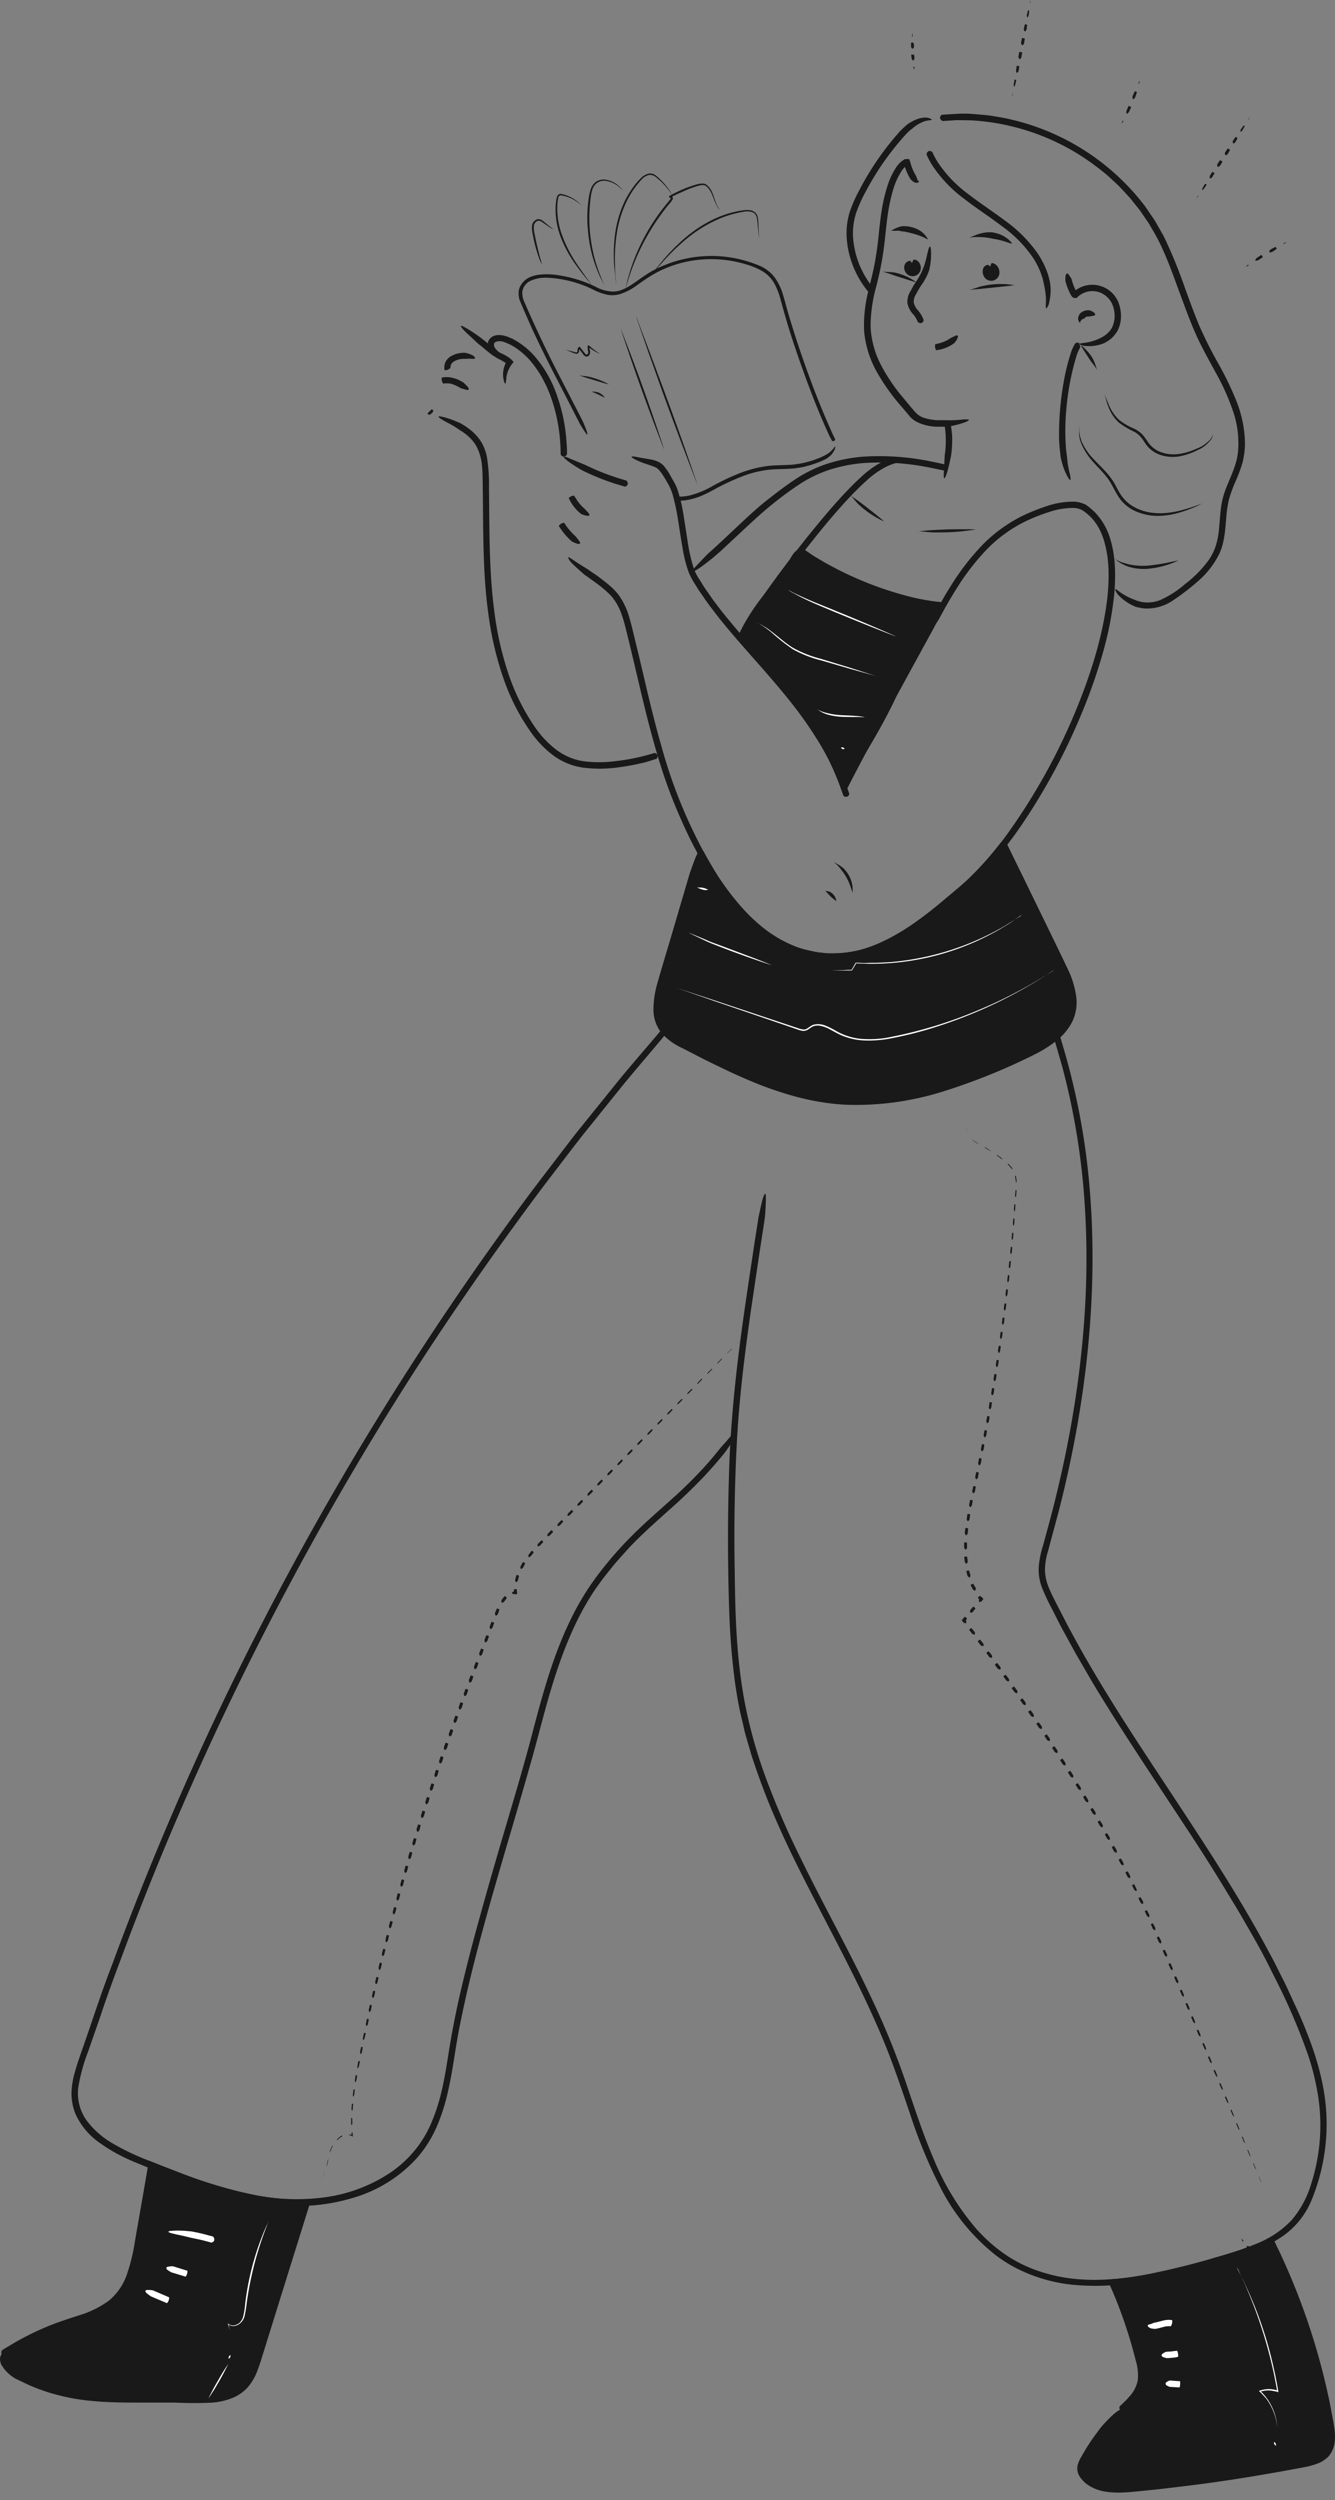 <svg xmlns="http://www.w3.org/2000/svg" width="172" height="322" fill="none"><rect width="100%" height="100%" fill="#808080" stroke="none"/><g fill="#191919"><path d="M127.62 34.26c.29.02.55.2.66.46.12.28.05.59-.16.8a.67.67 0 0 1-.8.05.83.83 0 0 1-.23-.26.83.83 0 0 1-.1-.63.53.53 0 0 1 .45-.4"/><path d="M127.82 33.88h-.03a.46.46 0 0 0-.15.28 1.95 1.95 0 0 0 0 .5.4.4 0 0 1 .2.1c.05.05.08.12.09.18 0 .08-.01.16-.06.23a.26.26 0 0 1-.34.04.61.61 0 0 1-.13-.2 1 1 0 0 1-.1-.15.42.42 0 0 1-.03-.32c.08-.2.2-.25.16-.34s-.26-.13-.48.03a.75.75 0 0 0-.32.5c-.05.21-.03.43.04.62a1.06 1.06 0 0 0 2.07-.5 1.17 1.17 0 0 0-.74-.93 1.56 1.56 0 0 0-.18-.04zm2.76 2.86h.02c.1-.02.22 0 0-.03h-.03c-.22-.04-.46-.06-.67-.09a10.75 10.75 0 0 0-3.2.2l-.37.07-1 .33-.43.12.46-.05 1.08-.09.32-.04 3.17-.33zm-13.01-2.94c.29.05.53.25.62.53a.71.71 0 0 1-.24.77.66.66 0 0 1-.8 0 .77.77 0 0 1-.2-.28.85.85 0 0 1-.05-.64.53.53 0 0 1 .5-.36"/><path d="M117.79 33.43h-.04a.43.43 0 0 0-.17.26c-.03.15-.04.3-.03.46v.03c.08.02.15.07.2.13a.3.3 0 0 1 .06.19c0 .08-.02.15-.08.21a.27.27 0 0 1-.33 0l-.2-.37a.4.4 0 0 1 0-.32c.1-.19.23-.24.2-.32-.04-.1-.26-.16-.49 0a.75.75 0 0 0-.37.45c-.06.2-.06.42 0 .63.06.2.19.4.35.55.44.36 1.09.32 1.47-.1a1.13 1.13 0 0 0-.36-1.76c-.13 0-.2-.04-.21-.04zm.16 2.91h.02c.1 0 .2.1.03-.05h-.03a7.13 7.13 0 0 0-2.77-1.2l-.36-.04-.7-.04c-.74-.04-.43-.06 0 .1l.5.16.53.19.3.1 1.83.58zm12.22-5h.05a.9.9 0 0 1 .23.08.88.88 0 0 1-.14-.18l-.04-.06c-.07-.09-.17-.16-.25-.25a3.56 3.56 0 0 0-1.38-.81 5.05 5.05 0 0 0-.77-.19 4.19 4.19 0 0 0-.77 0c-.48.05-.95.17-1.4.35-.35.14-.57.24-.69.3l-.12.05c.3-.07.6-.11.91-.1a8.44 8.44 0 0 1 1.75.14l.32.07.6.1.45.11.3.08.33.1.62.21zm-10.75-.54h.03c.04 0 .07.02.1.04l-.05-.1v-.02a3.03 3.03 0 0 0-1.44-1.26 4.02 4.02 0 0 0-1.88-.32 3.56 3.56 0 0 0-.68.22c-.11.04-.22.1-.32.15-.12.07-.25.12-.38.17a2.9 2.9 0 0 0 .93.02c.12.03.25.04.34.07l.15.04h.15c.08 0 .2.03.36.06l.5.11.59.16.58.18.5.2c.19.09.36.18.52.28zm18.68 7v.06a.46.46 0 0 0 .06.38c.08.11.24.16.5.14a.2.2 0 0 0 .06 0 2.75 2.75 0 0 1 3.34-.55 2.9 2.9 0 0 1 1.43 1.92c.22.82.14 1.7-.23 2.46-.2.36-.48.67-.81.92l-.1.07-.07.05-.15.1-.3.16a6.42 6.42 0 0 1-1.86.61c-.73.1-.96.13-.9.22.29.15.6.23.92.23a5.08 5.08 0 0 0 2.28-.38l.37-.21c.16-.1.32-.2.46-.32.4-.34.73-.75.96-1.22.21-.47.34-.97.36-1.5.03-.5-.03-1-.16-1.49a3.63 3.63 0 0 0-6.16-1.64z"/><path d="M139.2 41.57s-.03 0-.03-.05v-.11l.18-.2c.04-.05.09-.1.15-.13l.1-.03h.03c.03 0 .06 0 .08-.02a.3.3 0 0 1 .06-.1c.1-.1.21-.15.33-.16h.22l.15-.03.34-.06c.4-.04.33-.25.14-.42a1.84 1.84 0 0 0-.57-.29 1.4 1.4 0 0 0-.39 0c-.3.04-.6.18-.82.4-.12.15-.21.32-.25.51-.05.2 0 .41.12.58.06.08.15.15.24.18a.3.3 0 0 1-.08-.07zm-20.97-.13s0 .02.03.04c.09.07.2.12.32.14.13 0 .3-.03.42-.32v-.08a3.8 3.8 0 0 0-.76-1.28 2.18 2.18 0 0 1-.52-1c-.01-.37.1-.74.3-1.05l.32-.58.34-.55a7.33 7.33 0 0 0 1.03-1.95s.08-.31.15-.74c.07-.47.1-.94.1-1.4-.03-1.5-.27-.92-.47-.04 0-.04-.1.48-.24 1a8.89 8.89 0 0 1-1.24 2.68c-.13.19-.27.39-.38.6l-.33.6c-.29.46-.42 1-.39 1.53.1.5.33.98.68 1.37.28.3.5.65.64 1.03z"/><path d="M116.96 21.24v-.05c.05-.1.08-.21.1-.33 0-.13-.04-.3-.38-.37h-.08c-.46.25-.85.61-1.13 1.05a9.6 9.6 0 0 0-1.17 2.53 21.3 21.3 0 0 0-.64 2.64c-.16.9-.26 1.8-.36 2.68-.1.9-.17 1.77-.3 2.64s-.26 1.75-.45 2.61-.4 1.71-.61 2.6a17.92 17.92 0 0 0-.61 5.4 13.2 13.2 0 0 0 1.62 5.23 26.8 26.8 0 0 0 3.13 4.42l.87 1.02c.15.17.26.33.45.52.19.17.4.33.61.45.85.44 1.8.67 2.75.68h1.12l.74-.1c.47-.1.93-.21 1.38-.36.71-.23.91-.39.8-.45-.3-.05-.61-.05-.92 0 .05 0-.48.05-1.03.07s-1.1 0-1.1 0h-.85c-.22 0-.43 0-.63-.05a5.7 5.7 0 0 1-1.2-.25c-.36-.11-.7-.3-.97-.56-.15-.15-.29-.3-.42-.46l-.43-.5-.83-1a23.42 23.42 0 0 1-2.9-4.26 11.94 11.94 0 0 1-1.35-4.86 18.9 18.9 0 0 1 .67-5.08c.45-1.69.8-3.4 1.03-5.13.12-.88.2-1.76.3-2.63s.19-1.72.35-2.57c.15-.84.35-1.67.6-2.5.24-.8.6-1.56 1.05-2.26.2-.32.47-.58.8-.77z"/><path d="M120.5 44.32c-.06.25-.03.52.09.76 0 0 0 .02.02.02.14 0 .27-.03.41-.06a4.7 4.7 0 0 0 1.94-.86c.16-.18.29-.38.39-.6.2-.46-.08-.43-.32-.31l-.57.28a4.39 4.39 0 0 1-1.61.7c-.2.06-.34.07-.34.07zm18.69.38v-.03a.44.44 0 0 0-.04-.13.32.32 0 0 1-.06-.17.26.26 0 0 0-.09-.2.24.24 0 0 0-.17-.04.72.72 0 0 0-.22.05.36.36 0 0 0-.09.06c-.25.41-.45.86-.59 1.33a27.63 27.63 0 0 0-.87 3.54 38.25 38.25 0 0 0-.61 7.23c0 .6.06 1.21.12 1.83l.06.46c0 .13.03.27.05.4l.05.2.14.52c.13.45.3.9.5 1.31.34.69.53.84.56.74 0-.31-.04-.62-.14-.92l-.2-1c-.08-.56-.12-1.1-.12-1.1l-.06-.37c0-.14-.03-.2-.06-.55a30.35 30.35 0 0 1 .04-5.2c.2-2.32.63-4.61 1.31-6.84.12-.39.29-.76.49-1.12zm-16.7 9.99c0-.03 0-.03-.04-.05-.14-.17-.45-.36-.74.12v.06a13.21 13.21 0 0 1 .1 3.05c-.01.25-.06.5-.09.73l-.11 2.09c-.1 1.47.18.91.45.05a28.6 28.6 0 0 0 .49-2.15 15.12 15.12 0 0 0 .12-2.52c-.04-.46-.1-.93-.18-1.38zm-2.37-35.1s0-.03-.04-.04c-.17-.11-.55-.25-.7.28v.08c.19.43.4.84.64 1.24a17 17 0 0 0 4.21 4.46c1.6 1.25 3.3 2.33 4.88 3.54a16.06 16.06 0 0 1 4.07 4.18c.52.82.91 1.7 1.18 2.64l.1.46c.04.12.05.24.07.37l.05.19.08.49c.07.43.1.87.1 1.32-.03.71-.04.95.07.91.2-.25.33-.55.37-.87a6.86 6.86 0 0 0 .15-1.9l-.04-.36a3.68 3.68 0 0 0-.07-.4l-.05-.2-.05-.2-.1-.38a11.3 11.3 0 0 0-1.34-2.75 17.85 17.85 0 0 0-4.25-4.26c-1.6-1.2-3.26-2.27-4.8-3.47a16.24 16.24 0 0 1-3.93-4.18c-.22-.37-.42-.76-.6-1.15zm18.03 18.65h.03c.25-.05.48-.19.65-.39v-.03l-.16-.28a6.83 6.83 0 0 1-.61-1.6c-.1-.17-.2-.34-.32-.5-.22-.38-.38-.2-.45.07-.02.1-.03.21-.03.32v.34a8 8 0 0 0 .67 1.75c.1.19.22.32.22.32zm-20.99-17.73a.98.98 0 0 0-.75.12s-.03 0-.03.03l.09.42a6.95 6.95 0 0 0 .85 2.01l.18.18.09.07c.04.05.1.08.15.1.09.06.2.1.3.1a.4.4 0 0 0 .25-.04.18.18 0 0 0 .1-.14.1.1 0 0 0-.03-.07.09.09 0 0 0-.07-.03c-.03 0-.1-.03-.07 0v-.13s-.07-.08-.08-.16l-.12-.32a5.96 5.96 0 0 1-.73-1.75c-.1-.23-.12-.38-.13-.39z"/><path d="M121.37 14.78a.1.1 0 0 0-.05.02c-.17.13-.4.44.07.76l.06.03 1.22-.08.68-.04c.73.03 1.48 0 2.24.06a29.41 29.41 0 0 1 16.06 6.23c.34.28.7.54 1.04.84l1 .92c.33.3.64.62.95.95l.92 1 .87 1.08.43.54.39.57.77 1.13.7 1.2c.46.8.87 1.63 1.24 2.49.76 1.7 1.37 3.47 2.03 5.24.66 1.78 1.3 3.57 2.07 5.3.77 1.73 1.71 3.38 2.59 5a29.8 29.8 0 0 1 2.22 4.96c.57 1.65.78 3.4.64 5.13-.14 1.7-.94 3.21-1.57 4.83-.31.8-.53 1.66-.64 2.52-.1.85-.15 1.67-.23 2.47a10.3 10.3 0 0 1-.4 2.26 7 7 0 0 1-.96 1.97 14.83 14.83 0 0 1-3 3.04c-.97.86-2.08 1.57-3.27 2.1a4.4 4.4 0 0 1-2.5.2l-.1-.04a2.69 2.69 0 0 1-.62-.2 8.02 8.02 0 0 1-1.78-.9c-.58-.42-.77-.56-.78-.45.1.3.27.58.5.8a6.31 6.31 0 0 0 2.18 1.45l.18.05.1.02h.06l.11.03.22.05.46.06c1.3.06 2.57-.3 3.64-1.03a30.59 30.59 0 0 0 3.22-2.47 11.13 11.13 0 0 0 2.75-3.52c.69-1.45.77-3.1.91-4.67.05-.78.17-1.56.34-2.32.22-.78.5-1.55.83-2.3.36-.78.66-1.6.91-2.43.22-.87.34-1.76.33-2.66a15.3 15.3 0 0 0-1.1-5.31 40.85 40.85 0 0 0-2.39-4.94 53.3 53.3 0 0 1-2.45-4.9c-.7-1.7-1.33-3.45-1.96-5.2a61.2 61.2 0 0 0-2.1-5.2c-.19-.44-.4-.86-.62-1.27l-.7-1.23-.35-.6-.4-.58-.79-1.16a30.3 30.3 0 0 0-17.5-11.24c-.4-.11-.8-.16-1.2-.24l-1.18-.2c-.79-.1-1.57-.16-2.34-.22-.76-.07-1.53-.05-2.29 0l-.42.02zm-9.49 22.82.05.03c.2.07.58.08.6-.46a.2.2 0 0 0 0-.07 11.4 11.4 0 0 1-2.63-6.72c-.04-1 .1-2 .4-2.95.34-.96.76-1.89 1.25-2.78a35.84 35.84 0 0 1 5.32-7.52l.16-.15.05-.05.14-.12c.1-.08.19-.16.3-.23a4.61 4.61 0 0 1 1.66-.98c.24-.06.47-.1.7-.12.15-.03.2-.06.16-.1a1.45 1.45 0 0 0-.95-.23c-.38.02-.76.11-1.1.27-.26.1-.5.23-.74.37l-.32.21-.31.26-.15.14-.16.15-.29.28a36.78 36.78 0 0 0-5.3 7.65c-.5.92-.93 1.88-1.26 2.88a9.31 9.31 0 0 0-.38 3.17 12.16 12.16 0 0 0 2.8 7.06z"/><path d="M139.76 64.94h-.05c-.23 0-.57.14-.4.65 0 0 0 .05.03.06.33.2.64.43.92.7l.05.04.06.05a6.38 6.38 0 0 1 1.4 1.97c.24.5.43 1.03.57 1.58.6 2.2.58 4.66.32 7.1-.59 4.93-2.18 9.98-4.28 14.97a78.46 78.46 0 0 1-8.06 14.59 44.35 44.35 0 0 1-5.5 6.5c-1.02.96-2.16 1.88-3.25 2.8-1.1.94-2.24 1.84-3.4 2.66a30.1 30.1 0 0 1-3.62 2.27 19.08 19.08 0 0 1-3.94 1.52 14.6 14.6 0 0 1-4.15.37l-1.03-.11c-.35-.04-.69-.14-1.03-.2-.67-.15-1.34-.34-1.99-.58a16.56 16.56 0 0 1-3.6-2.01 21.26 21.26 0 0 1-3.04-2.77 35.58 35.58 0 0 1-4.7-6.64 64.55 64.55 0 0 1-5.84-14.31c-1.37-4.75-2.32-9.32-3.36-13.52-.26-1.06-.49-2.08-.79-3.1a9.16 9.16 0 0 0-1.34-2.85 7.4 7.4 0 0 0-1.04-1.13 20.1 20.1 0 0 0-1.12-.91c-.37-.3-.75-.56-1.12-.82l-.15-.08-.3-.22-.27-.19S74.7 72.7 74 72.22c-.6-.41-.81-.52-.81-.4.12.28.3.54.53.76a33.61 33.61 0 0 0 1.64 1.48l.27.18 1.16.84c.7.5 1.36 1.06 1.96 1.68a7.3 7.3 0 0 1 1.32 2.32c.32.88.54 1.83.79 2.83l.73 3.03c.98 4.13 1.98 8.66 3.43 13.35.74 2.4 1.62 4.76 2.64 7.06a57.01 57.01 0 0 0 3.63 7.02c1.4 2.36 3.1 4.53 5.06 6.45a17.08 17.08 0 0 0 7.28 4.29c1.4.34 2.85.5 4.3.45 1.45-.07 2.89-.35 4.27-.81 1.36-.49 2.68-1.1 3.93-1.84a39.86 39.86 0 0 0 3.57-2.43 91.64 91.64 0 0 0 6.54-5.6 49.8 49.8 0 0 0 5.37-6.61 80.01 80.01 0 0 0 7.85-14.63 68.47 68.47 0 0 0 2.62-7.52 43.5 43.5 0 0 0 1.47-7.52c.22-2.48.19-4.99-.54-7.3a8.31 8.31 0 0 0-2.07-3.45l-.04-.04h-.02l-.06-.05a5.76 5.76 0 0 0-1.04-.82z"/><path d="M108.65 102.45s0 .02.03.04c.11.12.28.17.43.12a.42.42 0 0 0 .3-.33v-.07l-.46-1.3c-1.57-4.36-4.2-8.24-7.1-11.78-2.88-3.55-6.06-6.87-8.88-10.42l-1.03-1.35-.96-1.37c-.33-.46-.6-.96-.92-1.44a6.1 6.1 0 0 1-.71-1.45 21.62 21.62 0 0 1-.74-3.27l-.53-3.39a20.2 20.2 0 0 0-.8-3.4 6.4 6.4 0 0 0-.37-.84l-.43-.75a7.86 7.86 0 0 0-1-1.5c-.07-.06-.12-.12-.2-.17l-.14-.12-.05-.03-.1-.06a3.12 3.12 0 0 0-.63-.27s-.32-.1-.73-.16l-1.34-.23c-1.43-.32-.96.04-.12.43.33.15.66.28 1 .39l.73.24.22.09.09.03c.1.03.2.08.3.13l.13.07.03.03.08.06a3.92 3.92 0 0 1 .58.71c.3.45.57.91.85 1.42.24.47.43.96.56 1.47.28 1.07.5 2.16.66 3.25.18 1.1.33 2.22.54 3.33.17 1.15.46 2.27.87 3.35.25.52.53 1.03.85 1.51.15.24.3.5.46.73l.49.7c.62.94 1.33 1.83 2.02 2.73 2.82 3.52 5.95 6.76 8.75 10.23a51.88 51.88 0 0 1 3.9 5.43 31.5 31.5 0 0 1 2.92 5.95zM80.5 62.67h.05c.2-.06.52-.28.2-.73a.17.17 0 0 0-.04-.05 30.25 30.25 0 0 1-5.28-2l-1.93-.8c-1.34-.6-.94-.15-.2.4a15.74 15.74 0 0 0 1.87 1.17l.59.28c1.11.51 2.26.96 3.43 1.34l1.3.39zm-6.53 1.16c-.26.01-.5.12-.69.31v.03l.2.38a5.3 5.3 0 0 0 1.4 1.65c.22.1.45.18.7.22.49.09.39-.17.21-.39.02 0-.46-.45-.43-.48a4.81 4.81 0 0 1-1.17-1.38c-.17-.2-.21-.33-.22-.34zm-1.29 3.5h-.04a.96.96 0 0 0-.64.4v.03l.24.35a8.82 8.82 0 0 0 1.43 1.62c.22.12.44.22.68.29.49.15.43-.11.26-.36a2.4 2.4 0 0 0-.2-.27l-.22-.28a8.5 8.5 0 0 1-1.3-1.47l-.2-.31z"/><path d="M108.27 100.5a.05.05 0 0 0 0 .06c0 .21.08.6.61.46a.3.3 0 0 0 .06-.04l.75-1.13a87.68 87.68 0 0 0 4.67-7.87l.7-1.38.35-.75s.46-1.17.65-2.02c.38-1.43 0-.94-.42-.14 0-.05-.24.46-.48.91l-.53.99-.39.8-.66 1.33a79.87 79.87 0 0 1-4.57 7.65zm31.13-34.82h.04a.74.74 0 0 0 .33-.15c.1-.1.17-.24.04-.51a.26.26 0 0 0-.05-.07 3.53 3.53 0 0 0-1.46-.34c-1.15 0-2.3.19-3.39.56-1.06.34-2.1.76-3.12 1.24-2.02 1-3.86 2.34-5.41 3.98a31.79 31.79 0 0 0-4.03 5.32c-.6.94-1.13 1.9-1.67 2.88l-.46.82s-.5 1.13-.78 1.96c-.52 1.37-.1.94.4.18 0 .04.27-.43.56-.9l.6-.96.57-1.05a54.8 54.8 0 0 1 1.64-2.78 30.73 30.73 0 0 1 3.9-5.07 17.9 17.9 0 0 1 5.13-3.7c.96-.45 1.95-.84 2.97-1.16.98-.34 2.01-.5 3.05-.51.4 0 .78.1 1.13.26z"/><path d="M121.4 77.94c-5.57-.36-13.69-3.73-17.82-6.72-1.31-.96-2.06 3.4-3.45 4.24-.52.35-.98.78-1.35 1.28a25.91 25.91 0 0 0-3.4 5.45c6.18 4.7 10.67 11.98 13.36 19.24 3.32-6.62 9.9-18.24 12.66-23.5"/><path d="M121.09 78.32h.05c.2-.1.46-.37.07-.76a.32.32 0 0 0-.06-.03s-.5-.03-1.2-.14l-.61-.1c-.64-.11-1.3-.23-1.95-.4a44.36 44.36 0 0 1-12.16-5.05c-.34-.2-.66-.4-.98-.64l-.24-.16-.12-.09-.06-.04-.1-.06a1 1 0 0 0-.45-.15.96.96 0 0 0-.5.1c-.22.14-.42.32-.57.53-.13.18-.25.37-.36.56-.2.37-.38.74-.55 1.1a7.98 7.98 0 0 1-1.16 1.98l-.18.14c-.06.04-.2.12-.27.19a3.6 3.6 0 0 0-.52.43 26.2 26.2 0 0 0-3.6 5.21l-.28.57-.19.39-.11.25c-.04.09-.13.18 0 .24l1.18.95a37.2 37.2 0 0 1 5.14 5.36 44.47 44.47 0 0 1 5.11 8.31c.36.72.67 1.45.99 2.17l.46 1.1c.22.56.46 1.13.65 1.7l.1.27.06.13s0 .06.03.06l.03-.07.27-.51.52-1.04.53-1.02 1.06-2.02 2.08-3.9 3.87-7.08 3.3-6.03s.51-1.13.81-1.95c.54-1.37.1-.94-.4-.18a79.8 79.8 0 0 0-1.17 1.83l-3.87 7.01-3.8 7-2.06 3.85-1.03 2-.06.1-.12-.34a51.18 51.18 0 0 0-4.36-8.54 39.58 39.58 0 0 0-6.3-7.68 33.83 33.83 0 0 0-1.9-1.63l-.22-.18.13-.28.56-1.07a25.86 25.86 0 0 1 2.75-3.99 4.96 4.96 0 0 1 1.03-.93 3.42 3.42 0 0 0 .77-.77c.43-.7.82-1.43 1.14-2.18.17-.34.35-.67.56-.99.08-.12.18-.23.3-.32.1-.07.1-.05.17-.04s.04.03.06.04l.12.08.25.17.5.34c.33.2.66.43 1 .63a45.87 45.87 0 0 0 13.29 5.18c.33.06.65.13.98.18l.4.05a9 9 0 0 0 1.19.16zm.41-17.74h.06c.2-.07.52-.3.18-.73a.2.2 0 0 0-.06-.05c-.45-.1-.88-.2-1.32-.28-3.03-.67-6.14-.9-9.23-.7-1.56.13-3.1.44-4.59.92a17.4 17.4 0 0 0-4.19 2.07c-1.3.86-2.49 1.8-3.7 2.74-1.2.96-2.32 2.02-3.44 3.06-1.11 1.04-2.22 2.1-3.34 3.12l-.74.66s-.85.88-1.44 1.52c-1.03 1.05-.46.83.3.33-.03.04.42-.28.87-.62l.9-.7 1.08-.93 3.29-3.07c1.1-1.02 2.2-2.03 3.36-2.96a45.5 45.5 0 0 1 3.59-2.64 16.6 16.6 0 0 1 3.96-1.87c1.4-.43 2.86-.71 4.32-.82 2.97-.18 5.94.05 8.84.68.44.08.87.18 1.3.27z"/><path d="M115.37 59.66c.02 0 .03-.01.04-.03a.42.42 0 0 0-.16-.74h-.08c-.46.12-.9.28-1.33.5a12.07 12.07 0 0 0-2.87 2.02c-.85.77-1.65 1.6-2.43 2.43-1.55 1.68-3 3.43-4.43 5.2a153.63 153.63 0 0 0-6.14 8.2l-.52.77s-.64 1.07-1 1.86c-.65 1.33-.18.92.4.22l.64-.83.68-.88.7-1a155 155 0 0 1 6.02-8 87.36 87.36 0 0 1 4.32-5.07c.76-.8 1.53-1.6 2.35-2.33.78-.75 1.66-1.37 2.62-1.87a6.3 6.3 0 0 1 1.19-.45zm10.23 8.55h.02c.09-.03.21 0 0-.03h-.03c-.23 0-.46 0-.68-.02-.91 0-1.83 0-2.74.02l-1.38.06-1.1.06-1.05.1c-.43.04-.46 0-.46 0s.23 0 .46.04l1.09.1.46.03h.67c.46 0 .92 0 1.38-.02a25 25 0 0 0 2.72-.25c.19 0 .41-.06.63-.09z"/><path d="M113.8 67.11c.1 0 .19.12.02-.03l-.02-.02-.51-.44a117 117 0 0 0-2.27-1.78l-.3-.23-.86-.6a3.45 3.45 0 0 1-.33-.28 11.47 11.47 0 0 1 .64.75l.38.42.24.22a11.83 11.83 0 0 0 3.01 1.99zm-4 47.77v.03c.04.08.02.22.04 0v-.03c.02-.23.02-.46 0-.69-.1-.76-.4-1.47-.9-2.06l-.25-.29-.3-.23a4.58 4.58 0 0 0-.6-.38l-.38-.21a4.88 4.88 0 0 1 .7.66l.24.3.1.14.2.25a6.93 6.93 0 0 1 .95 1.89c.06.16.15.4.2.62zm-2.1 1.15c.05 0 .04.08.04 0a1.25 1.25 0 0 0-.28-.7c-.1-.15-.24-.27-.39-.38a1.65 1.65 0 0 0-.2-.11l-.15-.04c-.09 0-.2-.03-.28-.04a.73.73 0 0 1-.17-.04l.14.1.28.3.46.47zm48.58-60.12v-.04c.04-.21 0-.08 0 0v.04c-.05.21-.15.41-.28.6a4.46 4.46 0 0 1-1.89 1.3c-.7.32-1.45.54-2.22.66-.75.1-1.52.04-2.24-.21a3.4 3.4 0 0 1-1.75-1.33 8.36 8.36 0 0 0-.72-.97 4 4 0 0 0-1.01-.73 8.23 8.23 0 0 1-2-1.16c-.56-.54-1-1.19-1.3-1.9l-.11-.28-.08-.18s-.24-.56-.37-.98c-.13-.42-.23-.7 0 0l.13.51.15.55.06.18.03.1.05.13.1.27c.3.75.74 1.42 1.33 1.96.63.47 1.3.87 2.02 1.2.32.19.6.42.84.7.23.28.42.62.66.94a3.7 3.7 0 0 0 1.98 1.37c.77.23 1.59.27 2.38.12a8.35 8.35 0 0 0 2.23-.78c.73-.3 1.37-.82 1.83-1.47.1-.18.16-.39.18-.6zm-16.9-11.37h-.02c-.1-.03-.14-.16-.04.03v.03l.35.58.63.98.2.3s.38.48.63.84c.09.12.16.25.23.38 0-.03-.08-.21-.14-.43l-.18-.51c-.1-.26-.23-.52-.23-.52a5.35 5.35 0 0 0-.92-1.2 4.88 4.88 0 0 0-.5-.48zm15.5 20.31h.03c.2-.08.08-.04 0 0h-.03l-.63.23c-1.74.62-3.56 1.14-5.38 1a6.58 6.58 0 0 1-2.6-.7 4.8 4.8 0 0 1-1.94-1.78c-.24-.38-.46-.8-.67-1.2a7.9 7.9 0 0 0-.8-1.18c-.6-.74-1.29-1.37-1.91-2.04a7.75 7.75 0 0 1-1.56-2.24l-.07-.16v-.05l-.03-.09-.06-.18a3.18 3.18 0 0 1-.17-1.02c0-.37.05-.46.03-.46s-.04.22-.05.46a3.09 3.09 0 0 0 .08 1.09c0 .06.04.12.05.19l.03.1.05.15.13.32c.39.85.91 1.62 1.55 2.3.61.68 1.26 1.32 1.8 2.04.53.72.86 1.55 1.37 2.34.52.8 1.26 1.44 2.13 1.84.86.39 1.78.6 2.72.63a9.8 9.8 0 0 0 2.75-.35c.89-.25 1.75-.56 2.58-.94zm-3.12 7.37c.09-.04.21-.06 0-.02h-.03l-.66.13c-1.09.25-2.2.43-3.31.53a8.58 8.58 0 0 1-2.46-.21l-.39-.12s-.15-.03-.34-.1a4.39 4.39 0 0 1-1-.5c.04 0 .17.14.35.28a4.94 4.94 0 0 0 .97.58l.18.08.26.1a6.83 6.83 0 0 0 2.53.29 11.84 11.84 0 0 0 3.9-1.04zM84.55 97.74c.02 0 .04-.01.05-.03.14-.17.29-.52-.22-.73h-.07a26.88 26.88 0 0 1-5.18 1.07c-1.3.16-2.6.16-3.9 0a7.74 7.74 0 0 1-3.52-1.46 12.56 12.56 0 0 1-2.69-2.8 27.49 27.49 0 0 1-3.54-7.09 41.25 41.25 0 0 1-1.77-7.78c-.72-5.3-.64-10.68-.71-16.04.03-1.37-.06-2.74-.28-4.1a6 6 0 0 0-.8-1.99c-.41-.6-.9-1.12-1.48-1.55l-.37-.27-.04-.03-.08-.06-.18-.1-.35-.22s-.29-.15-.68-.3c-.43-.19-.87-.34-1.32-.47-1.43-.4-.95 0-.15.43-.06 0 .43.23.91.5.48.27.92.58.92.58l.31.2.16.1.04.03.3.21a6 6 0 0 1 .7.62c.43.43.77.94 1 1.5.24.59.4 1.2.47 1.82.13 1.26.1 2.6.13 3.91.06 5.28 0 10.6.78 15.88.37 2.65 1 5.26 1.87 7.79.87 2.54 2.1 4.94 3.67 7.12.8 1.11 1.77 2.09 2.87 2.9a8.5 8.5 0 0 0 3.83 1.5c1.35.16 2.71.16 4.06 0 1.33-.16 2.65-.4 3.95-.73l1.31-.41zM72.24 58.52c0 .02 0 .04.02.05a.42.42 0 0 0 .75 0 .21.21 0 0 0 .04-.06c0-.46 0-.92-.05-1.38-.11-2.04-.5-4.05-1.17-5.99a15.17 15.17 0 0 0-3.02-5.34 9.85 9.85 0 0 0-2.43-1.97l-.35-.2-.37-.15c-.25-.12-.51-.2-.78-.26a2.6 2.6 0 0 0-.89-.05c-.36.04-.7.23-.92.51-.22.3-.3.68-.2 1.04.07.31.23.6.45.84.2.22.43.4.7.55l.67.35.46.28v.04l-.03.05-.05.13a3.24 3.24 0 0 0-.08 2.32c.07.13.12.15.15.1.06-.28.1-.57.11-.86 0 .03.05-.3.18-.66.17-.45.42-.87.75-1.23l-.27-.3a2.9 2.9 0 0 0-.28-.24l-.2-.13-.18-.11-.18-.11-.34-.17c-.4-.15-.73-.41-.96-.76-.2-.34-.16-.62.06-.76a1.5 1.5 0 0 1 1.1 0c.21.06.43.17.64.26.21.08.4.22.61.32a9.6 9.6 0 0 1 2.14 1.83 14.1 14.1 0 0 1 1.62 2.36c.21.43.46.85.63 1.3l.28.67.24.68a21.8 21.8 0 0 1 1.1 5.73c.03.44.03.88.05 1.32z"/><path d="M63.54 45.82h.05c.24.02.58-.1.46-.61a.24.24 0 0 0-.03-.07c-.35-.25-.7-.53-1.04-.81l-.43-.35-.58-.46s-.99-.73-1.75-1.17c-.64-.4-.88-.43-.86-.33.17.26.37.5.6.7-.04 0 .36.34.76.72l.82.77.5.4.43.36c.34.29.7.57 1.07.85zm-6.28 1.81.03.02c.1.05.21.05.31 0a1.48 1.48 0 0 0 .44-.26.4.4 0 0 1 0-.08c0-.07 0-.15.02-.22a.97.97 0 0 1 .52-.59 2.48 2.48 0 0 1 1.37-.27l.27-.02c.17-.03.38 0 .56 0 .3.02.43 0 .43-.09s-.11-.22-.3-.34a3.13 3.13 0 0 0-.98-.34c-.6-.03-1.21.1-1.75.4-.22.1-.4.26-.57.45a1.6 1.6 0 0 0-.36 1.12 1 1 0 0 0 .01.22zm-.34 1v.02a.88.88 0 0 0 .2.76 2.45 2.45 0 0 1 1.11.05c.38.12.74.3 1.07.5.23.1.46.16.7.22.5.15.46-.1.25-.37a10.2 10.2 0 0 0-.55-.55l-.37-.21a4 4 0 0 0-.92-.36 3.2 3.2 0 0 0-1.49-.06zm-1.29 4.07c-.08.08-.3.28-.54.53l-.02.03.19.18a.62.62 0 0 0 .2-.1.81.81 0 0 0 .32-.3l.05-.17zm34.55 56.94c3.1 5.8 7.46 11.45 13.5 13.08 8.06 2.13 14.27-3.12 20.4-8.36a37.67 37.67 0 0 0 5.04-5.44l.29.02 7.25 14.87c1 2.05 2.02 4.32 1.48 6.53-.67 2.75-3.48 4.38-6.05 5.6-7.7 3.66-16.09 6.7-24.57 5.82-6.81-.7-13.1-3.87-19.2-6.99-1.1-.57-2.25-1.17-2.96-2.2-1.24-1.8-.7-4.23-.1-6.34a738.8 738.8 0 0 1 4.92-16.59z"/><path d="m90.67 109.7-.05-.04c-.18-.1-.56-.19-.67.35a.4.4 0 0 0 0 .07l.46.84.12.21.06.1.33.57c.27.46.56.92.85 1.38a32.23 32.23 0 0 0 4 5.1c.76.77 1.57 1.5 2.44 2.15a17.24 17.24 0 0 0 3.55 2.05c.25.1.5.21.77.3a13.47 13.47 0 0 0 3.2.74l.82.08h.82c2.2-.01 4.37-.5 6.37-1.43a30.1 30.1 0 0 0 5.54-3.37 97.66 97.66 0 0 0 4.99-4.06 36.17 36.17 0 0 0 4.47-4.67l.5-.64.07-.08h-.15l.69 1.4 1.4 2.84c1.87 3.84 3.77 7.69 5.6 11.52l.16.35c.43.95.73 1.96.86 3a4.8 4.8 0 0 1-.54 2.9 6.9 6.9 0 0 1-2.04 2.26c-.85.62-1.76 1.16-2.72 1.62a75.42 75.42 0 0 1-12 4.73c-4.1 1.23-8.4 1.7-12.68 1.37-4.26-.37-8.37-1.78-12.3-3.53-1.96-.87-3.9-1.83-5.83-2.8-.96-.47-1.9-.97-2.8-1.53a3.83 3.83 0 0 1-1.75-2.3 6.5 6.5 0 0 1 0-3.04c.21-1.04.49-2.08.81-3.1l1.83-6.22 1.84-6.25s.27-1.2.39-2.07c.25-1.46-.09-.95-.44-.1 0-.1-.76 2.03-.76 2.03l-2.42 8.22c-.6 2.03-1.21 4.03-1.79 6.07-.3 1.05-.46 2.12-.48 3.21a4.9 4.9 0 0 0 1.1 3.2c.77.8 1.68 1.45 2.7 1.9l2.85 1.47c1.89.92 3.79 1.86 5.74 2.67a46.1 46.1 0 0 0 6.02 2.09c2.06.55 4.17.9 6.3 1.02 4.26.16 8.52-.42 12.59-1.7a79.26 79.26 0 0 0 11.77-4.75c.97-.48 1.89-1.05 2.74-1.7a7.5 7.5 0 0 0 2.14-2.53 5.69 5.69 0 0 0 .51-3.3 11.58 11.58 0 0 0-.91-3.13l-.17-.37c-1.85-3.87-3.74-7.69-5.6-11.54l-1.41-2.87-.72-1.48a1.24 1.24 0 0 0-.2-.34l-.5-.05h-.19l-.04.04-.12.16-.18.23-.5.62a35.35 35.35 0 0 1-4.38 4.58c-1.62 1.37-3.24 2.75-4.94 4.03a29.03 29.03 0 0 1-5.37 3.23 14.5 14.5 0 0 1-6.04 1.38h-.78l-.77-.08c-.52-.05-1.03-.14-1.54-.27a13 13 0 0 1-1.5-.41c-.24-.08-.47-.2-.72-.29a16.13 16.13 0 0 1-3.37-1.94 22.16 22.16 0 0 1-2.35-2.08 31.29 31.29 0 0 1-4.73-6.34l-.33-.56-.06-.1-.11-.2z"/><path d="M133.35 125.08s0-.02-.04-.04c-.17-.12-.54-.23-.7.3v.08l.47 1.14.95 2.25c.3.67.53 1.37.78 2.09l.74 2.12c.27.7.46 1.44.68 2.17l.63 2.2a91.63 91.63 0 0 1 2.95 18.7c.75 13-1.03 26.76-4.73 40.41l-.7 2.57c-.28.88-.47 1.79-.55 2.7-.06.96.1 1.92.46 2.8.34.85.73 1.68 1.16 2.48l1.23 2.42 1.3 2.38.66 1.2.69 1.18 1.37 2.37c3.77 6.27 7.91 12.37 11.99 18.6a241.3 241.3 0 0 1 5.95 9.43c.99 1.59 1.9 3.2 2.84 4.84s1.8 3.27 2.62 4.96a79.8 79.8 0 0 1 4.45 10.3 32.3 32.3 0 0 1 1.3 5.41 24.64 24.64 0 0 1-.88 11c-.5 1.76-1.37 3.4-2.56 4.8a12.68 12.68 0 0 1-4.5 3.03c-1.72.7-3.48 1.29-5.28 1.77a75.73 75.73 0 0 1-10.86 2.54c-3.67.5-7.4.56-10.9-.46a17.88 17.88 0 0 1-4.94-2.18 20.53 20.53 0 0 1-4.09-3.52 33.1 33.1 0 0 1-5.6-9.19c-1.42-3.32-2.51-6.75-3.67-10.13a100.53 100.53 0 0 0-4.03-9.9c-2.98-6.42-6.41-12.45-9.36-18.53a105.9 105.9 0 0 1-4.04-9.16 62.32 62.32 0 0 1-2.85-9.32c-1.4-6.26-1.56-12.55-1.63-18.6a233.1 233.1 0 0 1 .33-17.52c.35-5.61 1.04-10.94 1.76-16.01l1.1-7.4.6-3.9.05-.37.05-.32s.11-1.23.12-2.1c.05-1.48-.22-.92-.46-.05 0-.1-.48 2.13-.48 2.13l-.05.32-.5 3.2c-1.32 8.9-3 18.98-3.27 30.12a272.91 272.91 0 0 0 .05 17.34c.1 3.05.35 6.1.76 9.13.23 1.53.48 3.08.87 4.62.19.76.33 1.54.56 2.29l.67 2.29c1 3.08 2.15 6.11 3.48 9.07 1.32 3 2.81 5.95 4.34 8.93 3.06 5.96 6.32 11.94 9.01 18.33 1.35 3.2 2.45 6.5 3.59 9.84 1.1 3.4 2.47 6.71 4.12 9.88a26.17 26.17 0 0 0 6.96 8.37c.74.56 1.52 1.06 2.33 1.5a20.58 20.58 0 0 0 7.97 2.32c1.85.15 3.7.13 5.55-.05 1.85-.19 3.69-.48 5.5-.88 1.83-.38 3.6-.86 5.38-1.37s3.56-1.01 5.33-1.62a18.8 18.8 0 0 0 5.06-2.5 10.61 10.61 0 0 0 3.53-4.49 25.8 25.8 0 0 0 1.92-11.07c-.18-3.78-1.27-7.45-2.66-10.9-.68-1.75-1.5-3.42-2.27-5.12-.38-.85-.82-1.67-1.23-2.5-.41-.83-.84-1.66-1.29-2.48-3.5-6.55-7.54-12.76-11.57-18.88-4.03-6.12-8.1-12.16-11.69-18.37-.91-1.54-1.75-3.12-2.61-4.69l-1.2-2.33c-.4-.79-.83-1.58-1.16-2.38a6.37 6.37 0 0 1-.58-2.41c.01-.85.15-1.7.4-2.5l1.37-5.1c3.49-13.58 5.01-27.26 4.1-40.17a90.5 90.5 0 0 0-3.2-18.55l-.64-2.2c-.23-.72-.5-1.42-.74-2.13l-.74-2.12c-.25-.7-.56-1.37-.84-2.06l-.52-1.22z"/><path d="M86.9 131.92v-.06c.03-.2-.02-.6-.56-.5a.14.14 0 0 0-.07.03l-.8.95-1.4 1.65L81.5 137l-1.29 1.53-1.27 1.57c-1.69 2.1-3.43 4.24-5.16 6.41l-5.15 6.74a398 398 0 0 0-38.66 63.38 393.46 393.46 0 0 0-15.5 36.34c-1.2 3.08-2.23 6.22-3.3 9.34-.54 1.58-1.12 3.1-1.57 4.73a10.6 10.6 0 0 0-.39 2.53 7.26 7.26 0 0 0 .46 2.57 9.11 9.11 0 0 0 3.25 3.9c1.37.97 2.84 1.77 4.38 2.4 3.05 1.26 6.07 2.47 9.16 3.5a42.45 42.45 0 0 0 9.58 2.07c3.25.3 6.52-.03 9.64-1a17.79 17.79 0 0 0 8.09-5.13 15.57 15.57 0 0 0 2.54-4.07 25.3 25.3 0 0 0 1.42-4.5c.35-1.52.6-3.05.84-4.58s.49-3 .8-4.48c.6-2.96 1.3-5.88 2.04-8.75 1.5-5.74 3.15-11.31 4.75-16.74.79-2.72 1.57-5.4 2.32-8.05s1.4-5.27 2.13-7.82c1.45-5.09 3.24-9.93 5.95-14 .33-.5.7-.98 1.05-1.47.36-.49.75-.95 1.12-1.42.37-.47.77-.92 1.16-1.37l1.18-1.31c1.61-1.7 3.32-3.2 5-4.72a69.9 69.9 0 0 0 4.77-4.58l1.08-1.19 1.02-1.2.2-.24.23-.3.2-.25.41-.61c.23-.36.5-.81.7-1.2.74-1.29.24-.91-.38-.24.03-.04-.33.37-.68.8l-.75.83-.2.25-.1.13-.06.07-.03.04-.23.28-.45.55c-.32.37-.63.74-.96 1.1a56.78 56.78 0 0 1-4.32 4.26c-1.55 1.4-3.2 2.82-4.79 4.38a48.54 48.54 0 0 0-4.54 5.14 34.15 34.15 0 0 0-3.76 6.16c-2.15 4.43-3.52 9.37-4.84 14.44-1.33 5.07-2.92 10.25-4.48 15.6a585.1 585.1 0 0 0-2.32 8.17 232.4 232.4 0 0 0-2.19 8.42 115.9 115.9 0 0 0-1.76 8.74c-.47 2.96-.92 5.95-2.04 8.7-.53 1.4-1.26 2.7-2.18 3.88a14.97 14.97 0 0 1-3.28 3.06 20.03 20.03 0 0 1-8.5 3.21c-3.08.41-6.22.3-9.27-.35a57.28 57.28 0 0 1-9.1-2.7c-1.48-.56-2.97-1.15-4.46-1.74a30.57 30.57 0 0 1-4.3-2.04 11.23 11.23 0 0 1-3.52-3.03 6.02 6.02 0 0 1-1.1-4.32c.26-1.56.68-3.1 1.26-4.58l1.6-4.6c1.01-3.09 2.18-6.13 3.31-9.17a388.99 388.99 0 0 1 15.5-35.65c5.7-11.5 11.88-22.56 18.34-32.98s13.23-20.14 20.01-29.18c1.72-2.23 3.39-4.46 5.09-6.62l5.08-6.31c1.69-2.06 3.4-4.03 5.04-6l.76-.92zm38.2 12.13-.17.28-.05.07c0 .03-.04.06 0 0l.05-.08zm-.57 1.26c0-.04 0 0 0 0a1.48 1.48 0 0 0 .14.8c.07.11.05.06 0 0a1.43 1.43 0 0 1-.13-.47c-.01-.1-.02-.22 0-.33zm.8 1.52s-.05 0-.03.03l.27.18c.14.1.27.17.27.17l.16.08c.11.05.08 0 0-.03l-.15-.1-.27-.16zm1.59.93s-.05 0-.04.06l.55.33.16.08c.07.03.08 0 0-.03l-.15-.11zm1.55.98c-.02 0-.03 0-.04.02v.04l.5.39.16.09c.11.05.08 0 .03-.05l-.14-.12zm1.43 1.15c-.01 0-.03 0-.04.02a.07.07 0 0 0-.02.05s.12.11.22.23l.2.25.13.12c.09.09.08.03.05-.04l-.1-.16-.2-.24c-.1-.12-.23-.23-.23-.23zm.98 1.56a.1.1 0 0 0-.11 0l.05.3.04.32c0 .06.02.12.04.18.02.12.06.07.07 0v-.19s0-.16-.04-.32l-.05-.3zm.09 1.85a.12.12 0 0 0-.13 0l-.05.63s0 .1.02.18.06.08.09 0l.03-.18zm-.15 1.83a.14.14 0 0 0-.14 0l-.05.64.03.18c.03.12.07.07.09 0l.05-.18zm-.11 1.83a.17.17 0 0 0-.16 0l-.05.64.03.18c.03.13.07.08.1 0l.05-.19zm-.14 1.84a.2.2 0 0 0-.17 0l-.06.63.03.18c.03.13.08.08.1 0l.06-.18zm-.16 1.82a.23.23 0 0 0-.19 0l-.06.64c0 .06.02.12.04.18.03.13.08.08.11 0l.06-.2zm-.17 1.83a.25.25 0 0 0-.2 0l-.07.64c0 .06.02.12.04.18.03.12.09.08.12 0l.06-.18zm-.19 1.82a.3.3 0 0 0-.2-.02l-.08.64c0 .06.02.12.04.18.04.13.1.08.13 0l.06-.17zm-.19 1.83a.33.33 0 0 0-.23-.03l-.08.64a1 1 0 0 0 .04.18c.04.13.1.09.14 0l.07-.17zm-.21 1.82a.37.37 0 0 0-.24-.03l-.08.64.04.18c.05.13.1.09.15 0l.07-.17zm-.23 1.82a.4.4 0 0 0-.25-.03l-.08.64c0 .06.02.12.04.18.04.13.1.09.15 0a.94.94 0 0 0 .08-.17zm-.24 1.83a.43.43 0 0 0-.25-.03l-.1.64.05.18c.05.13.11.09.16 0l.07-.17zm-.24 1.82a.46.46 0 0 0-.27-.04l-.1.63.05.19c.05.13.12.09.16 0l.08-.18zm-.26 1.81a.5.5 0 0 0-.28-.04l-.1.64c0 .06.02.12.05.18.05.13.12.1.16.02.04-.05.06-.1.09-.17zm-.28 1.82a.52.52 0 0 0-.29-.04l-.1.63c0 .07.03.13.05.2.05.12.12.08.17.01l.09-.16zm-.3 1.81a.6.6 0 0 0-.29-.04l-.1.63c0 .07.02.13.05.2.04.12.12.09.17.02l.1-.18zm-.3 1.81a.59.59 0 0 0-.3-.05l-.1.63c0 .06.02.13.05.19.04.13.12.1.18.03l.09-.17zm-.3 1.81a.59.59 0 0 0-.31-.06l-.12.64.06.18c.04.14.12.1.18.03l.1-.16zm-.34 1.81a.64.64 0 0 0-.31-.06l-.12.63c0 .06.03.13.05.19.05.13.14.1.19.03l.1-.17zm-.34 1.8a.69.69 0 0 0-.31-.06l-.13.63.05.19c.05.14.14.1.2.03l.1-.16zm-.35 1.81a.7.7 0 0 0-.32-.07l-.13.63c.01.07.03.13.06.2.05.13.14.1.19.03l.1-.16zm-.37 1.79a.72.72 0 0 0-.32-.07l-.14.64a.7.7 0 0 0 .06.19c.05.13.13.1.2.04l.1-.17zm-.38 1.81a.75.75 0 0 0-.32-.07l-.14.63c0 .06.03.13.05.19.05.14.14.1.2.04.04-.05.08-.1.1-.16zm-.39 1.78a.74.74 0 0 0-.34-.07l-.13.63c.01.07.03.13.06.2.05.13.14.1.2.03l.1-.16zm-.33 1.8a.83.83 0 0 0-.35-.06l-.1.63c0 .07.03.13.06.2.06.13.15.1.2.02.04-.05.08-.1.1-.17zm-.27 1.8a.75.75 0 0 0-.36-.04l-.07.65.08.19c.07.13.16.08.21 0l.1-.18zm-.15 1.82a.75.75 0 0 0-.36 0v.65l.09.18c.08.12.17.07.21 0 .04-.06.06-.12.08-.18zm.02 1.81a.87.87 0 0 0-.37.03l.07.65c.03.06.06.11.11.16.1.11.18.05.21-.03a.7.7 0 0 0 .06-.19zm.24 1.79a.77.77 0 0 0-.35.08l.17.63.14.14c.1.1.18 0 .2-.06a.7.7 0 0 0 .03-.2zm.55 1.71a.82.82 0 0 0-.34.15l.3.59.16.11c.13.07.18 0 .2-.11v-.2zm.89 1.56a.85.85 0 0 0-.3.22l.06.08.07.09.04.05a.73.73 0 0 0-.03.2c0 .15.08.18.17.14l.18-.09.1-.12.13-.15-.14-.2zm-.6 1.62a.96.96 0 0 0-.29-.24l-.38.45a.8.8 0 0 0-.03.2c0 .13.1.16.18.13l.16-.08zm-1.1 1.3a.8.8 0 0 0-.29-.24l-.24.29c-.04.06-.12.12-.13.18l.12.16.1.12c.05.04.12.07.18.08.15.05.19-.04.18-.13a1.08 1.08 0 0 0-.05-.2zm.58 1.22a.92.92 0 0 0-.3.22l.39.52a.8.8 0 0 0 .19.09c.14.05.18-.05.18-.14a1.08 1.08 0 0 0-.06-.2zm1.11 1.49a.84.84 0 0 0-.3.23l.39.52.19.08c.14.05.18-.04.18-.13a1.63 1.63 0 0 0-.05-.2zm1.11 1.5a.91.91 0 0 0-.3.22l.38.53a.8.8 0 0 0 .19.08c.14.05.19-.04.18-.13a1.73 1.73 0 0 0-.05-.2zm1.1 1.51a.81.81 0 0 0-.3.22l.37.53.2.08c.14.05.18-.04.18-.13a1.63 1.63 0 0 0-.05-.2zm1.09 1.52a.86.86 0 0 0-.3.21l.38.53.18.09c.15.05.2-.04.19-.13a1.47 1.47 0 0 0-.05-.2zm1.08 1.51a.84.84 0 0 0-.3.22l.38.53c.05.04.12.07.19.1.14.04.18-.05.17-.14a.98.98 0 0 0-.04-.2zm1.09 1.53a.96.96 0 0 0-.31.21l.37.54.19.1c.14.05.18-.04.18-.14a1.48 1.48 0 0 0-.05-.2zm1.04 1.53a.85.85 0 0 0-.31.21l.36.54.2.1c.13.05.18-.05.17-.13a.65.65 0 0 0-.04-.2zm1.05 1.55a.9.9 0 0 0-.31.2l.36.54.19.1c.14.06.18-.04.18-.13a.95.95 0 0 0-.04-.2zm1.03 1.55a.92.92 0 0 0-.3.2l.35.55.19.1c.13.05.18-.04.18-.13a1.56 1.56 0 0 0-.04-.2zm1 1.54a.92.92 0 0 0-.31.2l.35.55.19.1c.13.06.18-.04.18-.12a.65.65 0 0 0-.04-.2zm1.04 1.59a.93.93 0 0 0-.32.2l.35.55a.7.7 0 0 0 .18.1c.14.06.19-.04.19-.13l-.04-.19zm1 1.57a.87.87 0 0 0-.32.2l.35.55c.05.04.11.08.18.1.13.06.18-.03.18-.12a.79.79 0 0 0-.04-.2zm.97 1.59a.85.85 0 0 0-.3.2l.34.55c.05.04.11.08.18.1.13.07.18 0 .18-.11a.65.65 0 0 0-.04-.2zm.97 1.59a.79.79 0 0 0-.3.19l.33.56a.7.7 0 0 0 .17.1c.14.06.18-.02.18-.1s-.01-.14-.03-.2zm.95 1.61a.77.77 0 0 0-.31.18l.33.56c.06.04.12.08.18.1.13.07.18 0 .18-.1 0-.07-.02-.13-.03-.2zm.93 1.61a.8.8 0 0 0-.3.17l.32.57c.05.04.1.08.17.1.13.08.18 0 .18-.1a1 1 0 0 0-.03-.2zm.92 1.63a.77.77 0 0 0-.3.16l.32.57c.05.04.1.08.16.1.13.08.18 0 .18-.1l-.03-.19zm.9 1.64a.75.75 0 0 0-.3.17l.3.56.18.12c.13.07.17 0 .17-.1l-.02-.2zm.88 1.63a.69.69 0 0 0-.3.15l.3.58.17.11c.13.08.18 0 .18-.09l-.03-.2zm.87 1.65a.7.7 0 0 0-.3.15l.3.58.17.12c.11.07.16 0 .16-.1l-.02-.2zm.84 1.66a.6.6 0 0 0-.29.14l.3.58c.04.05.1.09.15.12.12.08.17 0 .17-.09a1.5 1.5 0 0 0-.06-.2zm.82 1.67c-.1.02-.2.07-.28.13l.29.59.15.12c.12.08.16 0 .17-.08v-.2zm.82 1.68a.6.6 0 0 0-.28.13l.28.6.15.12c.12.08.16 0 .17-.08l-.02-.2zm.77 1.69a.6.6 0 0 0-.27.12l.27.6.15.12c.11.09.16 0 .16-.07v-.2zm.77 1.7c-.1.01-.2.05-.27.12l.27.6.14.13c.12.08.16 0 .16-.08v-.2zm.75 1.7a.5.5 0 0 0-.26.12l.26.6.15.13c.1.09.15 0 .15-.07v-.2zm.74 1.74a.53.53 0 0 0-.26.1l.26.6c.04.06.1.1.14.14.1.1.14 0 .15-.06l-.02-.2zm.73 1.69c-.1 0-.18.04-.25.1l.25.6.14.14c.1.09.14.02.14-.07v-.18zm.72 1.72a.46.46 0 0 0-.24.1l.26.6c.03.05.08.1.13.14.1.09.13.02.13-.06 0-.07 0-.13-.02-.2zm.71 1.71a.36.36 0 0 0-.22.1l.25.6.13.14c.1.09.14.02.14-.06l-.03-.19zm.72 1.72a.35.35 0 0 0-.22.09l.26.6.13.14c.1.1.13.03.12-.05a.7.7 0 0 0-.03-.2zm.72 1.72a.33.33 0 0 0-.21.1l.25.6c.04.04.08.1.13.13.09.1.12.04.11-.05l-.03-.18zm.7 1.72a.27.27 0 0 0-.19.08l.26.6c.03.05.07.1.12.14.09.1.12.04.11-.04l-.04-.2zm.72 1.72a.23.23 0 0 0-.19.07l.26.6c.03.06.07.1.12.15.09.1.1.04.1-.05l-.04-.18zm.71 1.74a.23.23 0 0 0-.17.07l.26.6.11.16c.09.1.1.03.1-.05l-.04-.18zm.71 1.7a.18.18 0 0 0-.15.06l.25.6.11.15c.09.1.1.04.09-.04l-.04-.18zm.72 1.72a.17.17 0 0 0-.15.06l.26.6.1.15c.08.1.1.05.08-.03l-.04-.19zm.71 1.72a.13.13 0 0 0-.13.05l.26.6.1.15c.07.1.08.05.07-.03l-.05-.18zm.71 1.73a.1.1 0 0 0-.11.05l.25.6.1.16c.04.06.08.05.06-.03l-.05-.18zm.72 1.72a.08.08 0 0 0-.1.04l.25.6.1.15c.06.1.06.05.04-.02l-.05-.18zm.7 1.71a.06.06 0 0 0-.08.04l.25.6.1.16c.04.06.06.05.04 0l-.06-.18zm.72 1.73s-.05 0-.07.02l.26.6.09.16c.05.11.05.06.03 0l-.06-.17zm.7 1.71h-.04l.25.6.09.17c.05.1.04.06 0 0l-.06-.18zm.71 1.73s-.03-.03 0 0l.26.6.07.16c.05.11.04.07 0 0l-.07-.17zm.7 1.7.13.3.03.08c.03.06 0 .03 0 0l-.03-.08zm.17 7.02-.15-.06-.16-.04h-.1c-.06 0-.04.07 0 .08l.1.03h.16zm-1.28-.12a.67.67 0 0 0 .1-.28l-.23-.13-.24-.11a.67.67 0 0 0-.18.03c-.13.03-.13.12-.1.19.05.07.12.13.12.13l.26.1zm-1.42-.73c.09-.09.17-.19.22-.3l-.2-.17-.2-.16a.86.86 0 0 0-.18-.03c-.13 0-.14.06-.13.13a1 1 0 0 0 .07.16l.2.2zm-1-1.24a.23.23 0 0 0 .12-.08l-.22-.25-.06-.06c0-.04-.04-.05 0 0l.02.09.07.15zM96.55 171.4l-.23.24-.06.06c-.03.03-.05.05 0 0l.06-.06zm-.97 1c0-.03 0 0 0 0l-.46.46-.12.13c-.04.07-.08.1 0 0l.14-.13z"/><path d="M94.3 173.72s0-.05-.02-.04l-.46.46-.12.14c-.07.1-.03.06.03 0l.14-.13zm-1.27 1.31s0-.05-.05-.05l-.46.45c-.04.05-.08.1-.1.15-.08.1-.03.07.03.02l.14-.12zm-1.27 1.32c0-.01 0-.03-.02-.04a.06.06 0 0 0-.05-.02l-.46.45-.1.15c-.07.1 0 .08.04.04l.14-.12zm-1.28 1.3a.08.08 0 0 0-.08-.08l-.46.46-.1.15c-.07.1 0 .1.05.05l.15-.12zm-1.28 1.31a.13.13 0 0 0-.1-.09l-.45.46-.1.15c-.04.06 0 .1.06.06l.15-.11zm-1.27 1.32a.16.16 0 0 0-.11-.1l-.46.45-.1.16c-.06.1 0 .1.07.06l.15-.1zm-1.28 1.31a.2.2 0 0 0-.12-.12l-.46.46-.1.16c-.05.12 0 .1.09.07l.15-.1zm-1.28 1.31a.22.22 0 0 0-.13-.13l-.46.46a.91.91 0 0 0-.08.16c-.06.12 0 .12.08.07l.15-.1zm-1.27 1.3a.24.24 0 0 0-.15-.13l-.45.46a.98.98 0 0 0-.09.16c-.05.12 0 .12.1.08l.15-.1zm-1.3 1.32a.3.3 0 0 0-.14-.16l-.46.46a1.1 1.1 0 0 0-.08.17c-.05.12.02.13.1.09l.15-.1zm-1.27 1.31a.32.32 0 0 0-.16-.16l-.46.46a.88.88 0 0 0-.08.16c-.05.13.03.13.1.1l.16-.1zm-1.28 1.31a.34.34 0 0 0-.17-.17l-.45.46a.96.96 0 0 0-.08.17c-.05.13.03.13.1.1l.17-.1zm-1.28 1.3a.43.43 0 0 0-.18-.18l-.46.46-.07.17c-.05.13.03.14.11.11l.17-.1zm-1.29 1.31a.46.46 0 0 0-.19-.19l-.46.46a.78.78 0 0 0-.07.18c-.04.13.04.14.12.11.06-.02.11-.06.16-.09zm-1.27 1.31a.49.49 0 0 0-.2-.2l-.45.46a.88.88 0 0 0-.07.18c-.04.14.04.14.12.12l.17-.1zm-1.28 1.31a.56.56 0 0 0-.2-.2l-.46.46-.07.17c-.04.14.05.15.13.12l.17-.08zm-1.28 1.31a.6.6 0 0 0-.21-.21l-.46.46a.5.5 0 0 0-.06.17c-.04.14.05.16.12.13l.18-.09zm-1.28 1.3a.6.6 0 0 0-.22-.21l-.46.46a.97.97 0 0 0-.06.18c-.03.14.05.16.13.13l.18-.09zm-1.3 1.32a.65.65 0 0 0-.23-.23l-.46.46a.8.8 0 0 0-.06.18c-.03.14.05.16.14.13l.17-.08zM70 198.6a.68.68 0 0 0-.23-.23l-.46.46a.87.87 0 0 0-.06.19c-.03.14.06.16.15.13l.17-.09zm-1.23 1.33a.67.67 0 0 0-.25-.21l-.41.5a.85.85 0 0 0-.04.2c0 .14.08.15.16.11l.16-.1zm-1.1 1.44a.77.77 0 0 0-.28-.2l-.33.57a.66.66 0 0 0 0 .2c0 .14.1.14.17.1.08-.05.15-.13.15-.13zm-.8 1.59a.73.73 0 0 0-.33-.12l-.17.63c0 .07.02.13.04.2.05.13.15.1.21.03l.11-.15zm-.29 1.73a.78.78 0 0 0-.35 0v.26h-.04a.6.6 0 0 0-.17.12c-.11.11-.03.18.05.2l.17.05h.39zm-1.28 1.12a.8.8 0 0 0-.26-.25l-.23.25-.2.28a.72.72 0 0 0 0 .2c0 .15.1.15.17.11l.16-.1.18-.25c.1-.11.17-.24.17-.24zm-.95 1.49a.8.8 0 0 0-.33-.14l-.13.3-.12.3c0 .08.01.14.03.2.03.15.13.14.2.09l.14-.15.11-.3zm-.68 1.72a.79.79 0 0 0-.34-.14l-.24.6c0 .08.01.14.03.21.03.15.13.13.2.08l.14-.15zm-.67 1.72a.78.78 0 0 0-.34-.13l-.24.6c0 .07.01.14.03.2.03.15.13.14.2.08l.14-.15zm-.68 1.73a.83.83 0 0 0-.35-.14l-.23.6c0 .07.01.14.03.2.04.15.14.14.2.08.06-.04.1-.1.15-.14zm-.67 1.73a.81.81 0 0 0-.35-.14l-.23.6c0 .07 0 .14.03.2.03.15.13.14.2.08l.14-.14zm-.66 1.72a.89.89 0 0 0-.35-.14l-.23.6c0 .08 0 .15.03.21.04.15.14.13.21.08l.14-.14zm-.66 1.72a.94.94 0 0 0-.35-.13l-.23.6.03.21c.04.15.14.13.21.08s.14-.15.14-.15zm-.66 1.74a.88.88 0 0 0-.35-.14l-.22.61c0 .07 0 .14.03.2.04.15.14.14.21.08l.14-.15zm-.65 1.72a.94.94 0 0 0-.35-.13l-.23.61c0 .07.01.14.03.2.05.15.15.14.22.08l.13-.14zm-.63 1.74a.84.84 0 0 0-.35-.13l-.22.6c0 .07.01.14.03.2.04.15.14.14.21.08l.14-.14zm-.63 1.74a.88.88 0 0 0-.36-.13l-.22.62c0 .06.02.13.04.2.04.14.14.13.21.07l.14-.15zm-.62 1.74a.91.91 0 0 0-.36-.12l-.21.61c0 .07.02.14.04.2.04.14.14.13.21.07.05-.04.1-.1.13-.15zm-.61 1.74a.87.87 0 0 0-.36-.11l-.2.62c0 .06.01.13.04.2.04.14.14.12.2.06a.8.8 0 0 0 .14-.15zm-.59 1.75a.9.9 0 0 0-.36-.11l-.2.62c0 .06.02.13.04.2.04.14.14.12.21.06a.95.95 0 0 0 .13-.15zm-.59 1.76a.85.85 0 0 0-.35-.12l-.2.62c0 .07.02.13.04.2.04.15.14.12.2.06l.14-.15zm-.57 1.75a.86.86 0 0 0-.35-.11l-.2.62c0 .07.02.13.04.2.05.14.14.12.21.06l.12-.15zm-.57 1.76a.8.8 0 0 0-.35-.09l-.2.62.05.2c.05.14.14.12.2.06.05-.05.1-.1.13-.15zm-.55 1.77a.77.77 0 0 0-.34-.1l-.19.62c0 .07.02.13.04.2.05.14.14.12.2.06.05-.05.1-.1.13-.16zm-.54 1.77a.74.74 0 0 0-.33-.11l-.19.62c0 .07.02.14.04.2.04.14.14.12.2.06s.12-.16.12-.16l.16-.61zm-.52 1.77a.7.7 0 0 0-.34-.1l-.18.62c.01.07.02.13.05.2.04.14.13.12.2.05l.11-.15zm-.52 1.77a.75.75 0 0 0-.33-.1l-.17.63c0 .07.02.14.04.2.04.14.13.11.19.05l.12-.16zm-.51 1.78a.69.69 0 0 0-.32-.1l-.17.63c0 .07.01.14.04.2.03.14.13.11.19.05l.11-.16.15-.62zm-.49 1.78a.64.64 0 0 0-.32-.09l-.16.63c0 .07.02.13.04.2.03.14.12.1.18.04l.11-.16zm-.48 1.78a.68.68 0 0 0-.33-.07l-.16.62c0 .07.02.14.04.2.04.14.12.1.18.05l.11-.16zm-.48 1.8a.6.6 0 0 0-.3-.08l-.16.63.03.2c.04.13.13.1.18.03l.11-.16.14-.63zm-.46 1.78a.54.54 0 0 0-.3-.07l-.16.63c0 .07.02.13.04.2.04.13.12.1.17.03.04-.05.08-.1.1-.16l.15-.63zm-.46 1.78a.55.55 0 0 0-.28-.07l-.15.63c0 .07.02.13.04.2.03.13.1.1.16.03l.1-.16.14-.63zm-.43 1.83a.56.56 0 0 0-.28-.06l-.15.63c0 .06.02.13.04.2.03.13.1.1.16.03l.1-.17zm-.43 1.78a.5.5 0 0 0-.26-.07l-.15.64c0 .06.02.13.04.19.03.13.1.1.15.03l.1-.17.12-.62zm-.44 1.8a.43.43 0 0 0-.25-.05l-.14.63c0 .07.01.13.03.2.03.13.1.09.15.02l.1-.16zm-.38 1.8a.4.4 0 0 0-.25-.05l-.13.63c0 .07.01.13.03.2.03.13.1.09.14.02l.09-.17zm-.4 1.81a.41.41 0 0 0-.23-.05l-.13.64v.19c.03.13.1.09.14 0l.08-.17zm-.38 1.81a.35.35 0 0 0-.22-.05l-.13.64.03.19c.02.12.08.09.13 0l.08-.18zm-.37 1.81a.28.28 0 0 0-.2-.04l-.12.64v.19c.02.13.07.09.12.02l.07-.18.13-.63zm-.35 1.82a.26.26 0 0 0-.2-.04l-.1.64.02.18c0 .13.07.1.1 0l.08-.17zm-.31 1.81a.2.2 0 0 0-.17 0l-.08.65.02.18c.03.13.07.08.1 0l.06-.17.07-.66zm-.22 1.84a.15.15 0 0 0-.16 0l-.04.65.03.18c.03.12.06.07.09 0l.04-.19.04-.64zm-.11 1.83a.15.15 0 0 0-.14 0v.67s0 .1.04.18c.03.07.06.07.08 0l.03-.19zm.04 1.85a.12.12 0 0 0-.12 0v.32l-.09-.04a.99.99 0 0 0-.19-.02c-.12 0-.08.03 0 .06l.17.08.1.04.17.1zm-1.33.49a.07.07 0 0 0-.05-.1 2.97 2.97 0 0 0-.52.4.45.45 0 0 0-.1.14c-.08.1 0 .08.03.04l.15-.12.23-.19.26-.17zm-1.22 1.28a.05.05 0 0 0-.03-.04h-.04l-.14.3-.13.29-.04.17c-.01.08 0 .08.04 0l.08-.16.12-.29c.06-.14.14-.27.14-.27zm-.57 1.71a.03.03 0 0 0-.05 0l-.14.63-.03.17c0 .12 0 .08.03 0l.06-.18zm-.5 1.76s0-.04-.04 0c-.03.04-.06.15-.13.29l-.16.27-.1.15c-.03.06-.07.1 0 0l.11-.15.16-.27.15-.3zm-1.17 1.34-.3.11h-.1.1c.1-.03.2-.06.3-.11zM165.77 31.18l-.16.05-.15.06a.28.28 0 0 0-.08.06c-.04.05 0 .06.03.05.04 0 .1-.03.1-.03l.12-.09zm-1.28.87a.52.52 0 0 0-.15-.25l-.33.16-.33.18a.7.7 0 0 0-.12.18c-.09.14 0 .19.1.19l.22-.05.3-.19zm-1.79 1.08a.8.8 0 0 0-.2-.3l-.61.42a.8.8 0 0 0-.13.19c-.07.13 0 .15.1.14l.22-.05zm-1.82 1.05a.18.18 0 0 0-.07-.1l-.24.23-.06.06c-.03.02-.05.04 0 0l.09-.03zm.18-19.12-.2.25a.8.8 0 0 0-.05.09c0 .05 0 .04.04 0l.05-.08zm-.69 1.2a.18.18 0 0 0-.14-.1l-.37.52a.75.75 0 0 0-.05.17c0 .13.05.13.12.08l.13-.13zm-.93 1.54a.56.56 0 0 0-.25-.17l-.36.52v.2c0 .14.1.14.17.1l.15-.11zm-.96 1.52a.92.92 0 0 0-.3-.2l-.36.53v.2c0 .14.1.15.19.12l.16-.11zm-.98 1.51a.88.88 0 0 0-.32-.2l-.35.52v.2c0 .15.1.16.19.12l.16-.11zm-1.02 1.49a.72.72 0 0 0-.29-.19l-.33.54v.2c0 .13.08.13.15.09.06-.03.1-.07.15-.11zm-1.02 1.48a.4.4 0 0 0-.2-.13l-.33.55a1.5 1.5 0 0 0-.04.17c-.03.13.02.1.08.05l.14-.12zm-1.06 1.44a.06.06 0 0 0-.06-.04l-.15.3-.05.07c-.02.03-.03.05 0 0l.06-.07zm-7.57-14.87-.07.16-.07.14v.1c0 .06.04.04.06 0l.04-.1.03-.15zm-.35 1.49a.46.46 0 0 0-.27-.1l-.16.33-.14.33v.22c.03.16.13.14.2.08l.14-.17.12-.34zm-.74 1.94a.81.81 0 0 0-.34-.15l-.28.66v.22c0 .16.1.13.16.07l.16-.15zm-1 1.8a.17.17 0 0 0-.1-.06l-.11.31s0 .05-.03.09c0 .03-.03.04 0 0l.06-.07zM132.78 0l-.08.32v.1c0 .05.02.03.04 0v-.1zm-.17 1.38a.2.2 0 0 0-.17-.03l-.15.62.03.18c.02.13.1.1.13 0l.08-.17zm-.27 1.82a.58.58 0 0 0-.3-.06l-.14.62a.7.7 0 0 0 .06.19c.05.13.14.1.2.03l.1-.17zm-.31 1.77a.92.92 0 0 0-.36-.07l-.12.63c0 .06.03.13.06.19.06.14.16.1.22.04a1 1 0 0 0 .11-.16zm-.33 1.79a.91.91 0 0 0-.38-.07l-.11.63c.01.07.04.13.07.2.06.12.15.1.21.03a.59.59 0 0 0 .1-.17zm-.37 1.78a.75.75 0 0 0-.33-.07l-.1.63c0 .07.03.13.05.19.05.13.13.1.18.03l.1-.16zm-.39 1.77a.37.37 0 0 0-.24-.04l-.1.63.03.18c0 .13.06.1.1 0l.07-.17zm-.44 1.76a.05.05 0 0 0-.05 0l-.04.32v.1c0 .03 0 .06 0 0l.02-.1zm-12.92-7.81-.04.16-.04.16v.1c.02.06.07.03.08 0v-.26zm.1 1.24a.76.76 0 0 0-.3 0v.56c.02.05.05.1.1.15a.12.12 0 0 0 .2 0l.08-.15v-.27zm.08 1.55a.99.99 0 0 0-.37 0l.04.27.03.27c.03.06.07.1.11.15.08.1.15.04.18-.03.03-.05.05-.1.06-.16V7.3zm.04 1.54c-.05 0-.1 0-.14.02l.1.31.04.09c0 .04 0 .06 0 0v-.1zm26.55 301.82c1.04-1.03 2.21-2.08 2.55-3.5a6.6 6.6 0 0 0-.25-3.1c-.86-3.37-2-6.67-3.41-9.86 4.8-.33 9.71-1.67 14.32-3.05a31.26 31.26 0 0 0 6.13-2.31 86.05 86.05 0 0 1 7.71 23.55c.23 1.3.38 2.75-.4 3.8-.73.97-2.03 1.27-3.21 1.5a238.98 238.98 0 0 1-21.75 3.13c-2.18.2-4.69.27-6.22-1.29-.4-.35-.63-.85-.65-1.37.04-.39.17-.76.38-1.1a27.7 27.7 0 0 1 4.8-6.4z"/><path d="M144.26 309.92a.09.09 0 0 0-.02.05c-.05.21 0 .6.52.55h.07c0-.02.38-.36.9-.92l.04-.05.05-.05.45-.53a4.69 4.69 0 0 0 1.13-2.69c0-.98-.14-1.95-.44-2.88a63.61 63.61 0 0 0-2.86-8.47l-.24-.56-.02-.06c-.12 0 .3 0 .53-.05l.78-.09c1.05-.12 2.1-.29 3.15-.49 2.1-.4 4.2-.92 6.31-1.5 1.06-.3 2.11-.6 3.17-.92s2.12-.65 3.18-1.04a27.6 27.6 0 0 0 2.35-1l.2-.1.27.56.36.75.7 1.52a85.02 85.02 0 0 1 5.97 19.14c.25 1.04.37 2.1.36 3.18-.03.48-.2.94-.46 1.34-.28.38-.66.68-1.1.87-.98.36-2 .61-3.03.75l-3.13.56a231.87 231.87 0 0 1-17.57 2.36c-.87.1-1.74.12-2.6.07a5.78 5.78 0 0 1-2.3-.6c-.64-.36-1.27-.91-1.37-1.51-.04-.31.03-.63.2-.9a26.14 26.14 0 0 1 2.37-3.7l.08-.1.23-.3.2-.25 1.2-1.69c.9-1.16.37-.88-.34-.29-.27.23-.53.48-.77.73-.4.4-.78.83-.78.83l-.21.25-.1.14-.62.83a26.44 26.44 0 0 0-1.73 2.72c-.22.35-.39.72-.5 1.12-.1.46-.03.96.21 1.37.23.38.53.72.88 1 .7.53 1.53.88 2.4 1.02 1.74.3 3.5.05 5.27-.12s3.62-.4 5.5-.63c3.78-.46 7.75-1.08 11.85-1.81l3.1-.57c.54-.1 1.08-.25 1.6-.43a4 4 0 0 0 1.49-.93c.4-.46.68-1.03.78-1.64.1-.57.1-1.15.03-1.73-.06-.56-.16-1.1-.26-1.63l-.3-1.61a86.5 86.5 0 0 0-6.18-18.99c-.23-.5-.46-1.01-.71-1.5l-.46-.98-.09-.19c-.03-.05-.05-.15-.12-.08l-.37.2-.33.17-.18.1c-.97.47-1.98.87-3 1.21a108.95 108.95 0 0 1-12.4 3.25 53.4 53.4 0 0 1-3.05.46l-.38.04-.42.04-.77.06h-.2s-.08 0-.06.02l.04.08.14.33.46 1.02.29.7a59.36 59.36 0 0 1 2.72 8.26c.26.83.35 1.7.27 2.57a4.3 4.3 0 0 1-1.12 2.14l-.31.35c-.52.52-.88.85-.9.87zM.23 303.2c2.5-1.66 5.22-3 8.06-3.96 2.3-.8 4.78-1.38 6.5-3.1 1.93-1.9 2.49-4.75 2.95-7.4l1.73-9.87c5.8 2.3 11.74 4.58 17.96 4.82.7.03 1.38.02 2.07 0l-6.22 19.95c-.41 1.33-.86 2.7-1.83 3.7-1.75 1.84-4.58 1.84-7.1 1.75-8.36-.32-14.53.87-21.98-2.98-1.14-.6-2.42-1.63-2.14-2.9z"/><path d="m.26 302.71-.03.05c-.09.2-.14.58.4.64h.08l.76-.49.82-.49a35.04 35.04 0 0 1 3.94-1.96c1.37-.58 2.75-1.02 4.17-1.48a13.3 13.3 0 0 0 4.1-2.02 7.51 7.51 0 0 0 1.58-1.73c.42-.65.77-1.35 1.03-2.08.48-1.43.84-2.9 1.06-4.39l.77-4.39.76-4.39.08-.55.63.25 2.08.8c2.78 1.1 5.63 2 8.54 2.71 1.6.39 3.23.66 4.87.82.83.08 1.66.11 2.48.1h.57l-.23.74-2.91 9.33-2.91 9.34c-.22.76-.5 1.5-.83 2.23a4.68 4.68 0 0 1-1.37 1.75c-1.2.92-2.83 1.17-4.4 1.22-1.58.04-3.25-.1-4.88-.08h-4.88c-3.25 0-6.5-.2-9.57-1.13a25.42 25.42 0 0 1-4.46-1.79l-.15-.08-.1-.06a10.92 10.92 0 0 1-.97-.63 2.84 2.84 0 0 1-.82-.91c-.1-.21-.15-.43-.18-.66 0-.14-.06-.19-.1-.16-.2.3-.24.66-.13.99.02.11.05.22.1.32a4.85 4.85 0 0 0 1.8 1.8l.11.07h.03l.1.05.14.07.27.13 1.1.52c1.47.65 3 1.15 4.58 1.5 3.15.72 6.39.77 9.56.77h4.75c1.6.08 3.2.08 4.8 0a9 9 0 0 0 2.43-.55c.8-.3 1.52-.8 2.1-1.43.54-.65.97-1.38 1.25-2.18.3-.77.52-1.53.76-2.29l2.83-9.09 2.84-9.09.2-.64.17-.57.09-.28s.03-.07 0-.06h-1.84c-.78.01-1.57-.02-2.34-.1a35.3 35.3 0 0 1-4.64-.78 65 65 0 0 1-8.43-2.67l-2.08-.8-1.44-.58h-.07s-.05-.03-.04 0l-.03.14-.05.27-.1.55-.09.55-.76 4.38-.77 4.4a24.14 24.14 0 0 1-1.02 4.25 7.5 7.5 0 0 1-2.36 3.45 12.5 12.5 0 0 1-3.86 1.89c-1.37.45-2.84.91-4.22 1.5a35.5 35.5 0 0 0-4.03 2l-.84.5c-.3.17-.56.33-.8.5z"/></g><path fill="#fff" d="M150.85 299.6c.14-.21.2-.47.18-.73v-.04c-.15-.03-.3-.05-.46-.05a3.5 3.5 0 0 0-.85.13l-.73.19-.3.05-.17.07c-.11.05-.23.1-.34.13-.2.03-.3.08-.31.16-.01.08.08.2.22.27.1.07.23.11.35.13l.39.04.37-.07.73-.19a2.56 2.56 0 0 1 .92-.08zm.94 3.93c.02-.25-.02-.51-.12-.75v-.02l-.24.03c-.13 0-.3.04-.49.06l-.72.05c-.14.05-.27.13-.39.21-.28.18-.17.36 0 .46.15.06.3.1.46.14 0 0 .37 0 .75-.05.19 0 .38-.04.52-.06zm.18 3.96a1.76 1.76 0 0 0 .07-.8l-1.32-.1c-.13.04-.26.1-.37.18-.27.15-.19.33-.04.46l.36.18zM27.2 288.83h.06c.2-.06.54-.27.23-.73a.17.17 0 0 0-.05-.05l-1.32-.35-.66-.15-.75-.15-.73-.07a12.6 12.6 0 0 0-1.37-.04c-1.49.04-.92.26 0 .46-.06 0 .48.1 1.01.22l1.08.26.63.13.64.14c.4.1.81.2 1.24.33zm-3.28 4.39a1.2 1.2 0 0 0 .23-.76l-1.87-.58c-.19 0-.38.01-.57.05-.4.05-.31.27-.12.43a5 5 0 0 0 .48.3zm-2.42 3.41h.02a1.03 1.03 0 0 0 .27-.75l-2.07-.89a3.38 3.38 0 0 0-.65-.06c-.46 0-.38.22-.17.42.17.14.34.27.53.4zm137.88-4.59c0-.05-.05-.1 0 0l.14.27.35.74.55 1.21a59.33 59.33 0 0 1 3.72 11.52l.29 1.5.1.56h-.04l-.19-.04a3.56 3.56 0 0 0-1.84.05l-.16.05c-.04 0-.14.03-.06.08l.2.19a13.9 13.9 0 0 1 .7.76 7.26 7.26 0 0 1 1.42 3.8v.98c0 .23 0 .37 0 0v-.91a6.99 6.99 0 0 0-2.06-4.75l-.05-.05.33-.07a3.5 3.5 0 0 1 1.37.03l.18.04h.08l.17.06.08.03c.03 0 .07.03.05 0l-.03-.18-.04-.23-.13-.73c-.1-.49-.18-.99-.3-1.48a50.45 50.45 0 0 0-3.83-11.34c-.18-.4-.38-.8-.56-1.17l-.35-.65zm5 22.96s0 .03 0 0a.47.47 0 0 0 0-.22.52.52 0 0 0-.1-.18l-.11-.08c-.07-.05 0-.04-.03 0v.14c.01.07.04.13.08.19s.1.12.16.15zm-129.8-28.87c.04-.1 0-.04 0 0l-.13.29-.21.46c-.1.24-.22.49-.32.75a35.24 35.24 0 0 0-2.33 9.06 9.98 9.98 0 0 1-.27 1.7c-.07.25-.2.48-.37.68-.16.18-.37.3-.6.38-.21.07-.44.07-.65 0a.92.92 0 0 1-.32-.2c-.05-.03.03.18.03.19v.02l.03.1.02.07.16.5c.1.35.06.21 0 0l-.13-.53v-.08l-.04-.12h.03l.13.08c.1.05.21.08.32.1.24.01.47-.03.69-.14.48-.25.81-.7.91-1.23.12-.57.21-1.14.27-1.7a43.48 43.48 0 0 1 2.23-8.92l.28-.75.17-.46zM29.7 303.3c0-.02 0 0 0 0a.5.5 0 0 0-.25.34v.14c-.01.09-.01.04.02 0l.11-.07a.46.46 0 0 0 .11-.4zm-.27 1.14c.06-.1 0-.05 0 0l-.19.27c-.45.66-.84 1.33-1.22 2.01-.2.34-.4.68-.58 1.03l-.37.71-.22.46c-.11.2-.17.33 0 0l.3-.46.46-.71.59-1c.38-.67.75-1.34 1.09-2.04zm106.37-179.5c.1-.06.04-.03 0 0l-.25.17-.31.2-1.12.68a57.6 57.6 0 0 1-7.72 3.96 57.03 57.03 0 0 1-12.23 3.72 13.8 13.8 0 0 1-3.21.13 7.9 7.9 0 0 1-3.05-.92c-.45-.25-.91-.52-1.43-.73-.5-.24-1.07-.3-1.6-.19-.57.14-.89.7-1.38.63a3 3 0 0 1-.73-.18l-.72-.24-10.57-3.52-3.96-1.3-.5-.16c-.2-.07-.35-.12 0 0l.51.17 4.69 1.63 10.39 3.55c.24.1.49.17.74.22.28.04.56-.02.79-.18.2-.15.4-.28.64-.4.22-.08.47-.11.72-.09a4 4 0 0 1 1.42.49c.46.23.92.51 1.41.73.99.43 2.05.67 3.13.7 1.08.03 2.15-.05 3.21-.25 2.11-.4 4.2-.93 6.23-1.6a59.47 59.47 0 0 0 14.48-6.96l.17-.12zm-4.14-7.08c.08-.06.03-.03 0 0l-.26.17-.7.46c-.38.24-.77.45-1.17.72a35.07 35.07 0 0 1-14.77 4.7c-.5.04-1 .05-1.49.08-.48.03-.96 0-1.42.03-.46.03-.92 0-1.35-.03h-.25l-.02.03-.05.08-.16.28-.3.53h-.53l-.56.04-.83.04h-.17l-.53.02c-.22 0-.36 0 0 0h.92l1.03-.02h.66c.04 0 .06 0 .07-.03l.08-.13.15-.25.3-.51.59.03c.43 0 .87.04 1.33.03a32.9 32.9 0 0 0 17.43-4.96c.39-.25.78-.48 1.13-.74l.62-.46zm-32.21 6.46c.1.04.04 0 0 0l-.3-.13c-.93-.38-1.84-.74-2.79-1.09l-2.79-1.05-1.4-.52-.7-.26-.68-.3-1.62-.67-.48-.2c-.2-.09-.34-.14 0 0l.48.25 1.7.81c.46.22.92.4 1.35.57l1.38.53a131.84 131.84 0 0 0 5.52 1.95zm-8.25-9.72c.05 0 .11 0 0-.03l-.31-.14-.15-.04-.18-.05-.18-.03h-.35c-.18 0-.24-.02-.22 0l.21.09.25.1.27.09.15.03.16.02c.12 0 .24-.01.35-.04zm20.23-22.24c.11 0 .05 0 0 0l-.33-.06c-.96-.14-1.92-.14-2.87-.2a9.66 9.66 0 0 1-2.1-.38l-.12-.04-.09-.03-.16-.07a1.87 1.87 0 0 1-.32-.15c-.31-.18-.18-.11 0 .02l.22.15.25.14.08.05.18.07c.22.1.44.17.68.23.46.11.93.19 1.41.22.95.06 1.89.02 2.83.05zm-2.63 4.06a.37.37 0 0 0-.32-.17l-.11.03c-.08 0-.04 0 0 .03l.07.1c.1.08.25.1.37.04zm4.16-9.32c.1.03.04 0 0 0l-.3-.09-3.1-1-3.84-1.17a14.58 14.58 0 0 1-3.66-1.47c-1.06-.68-1.93-1.5-2.75-2.1-.2-.16-.4-.3-.6-.43l-.28-.17-.17-.1-.08-.05-.07-.04-.46-.22c-.2-.1-.34-.15 0 0l.23.12.24.14.07.04.18.12c.37.25.74.53 1.09.82.85.77 1.75 1.48 2.7 2.13 1.15.63 2.38 1.12 3.66 1.43l3.8 1.11 3.06.85zm2.5-5.11c.1.04.04 0 0 0l-.3-.15a284.22 284.22 0 0 0-7.4-3.13c-1.24-.52-2.5-1-3.72-1.53-.61-.27-1.22-.55-1.84-.85l-.26-.14-.45-.25c-.2-.11-.32-.18 0 0l.45.3.46.24c.57.32 1.17.62 1.77.9 1.2.55 2.42 1.04 3.63 1.55 2.44 1 4.88 1.99 7.33 2.93z"/><path fill="#191919" d="M87.22 64.48c-.12.04-.19-.27 0 0 .67.28-.02-.03-.05-.07.58.19-.55.02.05.07.62.03 1.24-.04 1.83-.19a9.2 9.2 0 0 0 1.72-.61c.55-.25 1.07-.54 1.58-.82 1.04-.55 2.1-1.04 3.19-1.47 1.07-.43 2.2-.72 3.35-.87 1.14-.14 2.32-.08 3.53-.2l.9-.14a14.13 14.13 0 0 0 2.58-.82l.26-.12.12-.06.23-.12.4-.3c.23-.2.42-.45.56-.73a1 1 0 0 0 .15-.44c0-.1 0-.12-.04-.1a3.37 3.37 0 0 1-.8.85 3.4 3.4 0 0 1-.56.33l-.2.1-.11.06-.18.08-.4.16a12 12 0 0 1-3.3.78c-1.13.09-2.31.03-3.49.22-1.16.18-2.3.5-3.4.94-.54.23-1.09.45-1.61.7-.53.27-1.05.52-1.57.8a11.8 11.8 0 0 1-3.13 1.31 5.8 5.8 0 0 1-1.66.13c-.56-.06.6.7.05.53zm19.96-7.74v.03c.1.06.33.12.42-.17v-.04l-.3-.6-.22-.5a105.3 105.3 0 0 1-2.2-5.31 134.24 134.24 0 0 1-3.38-9.98c-.2-.72-.38-1.43-.6-2.15a7.49 7.49 0 0 0-.96-2.1 4.73 4.73 0 0 0-1.87-1.6 15.91 15.91 0 0 0-12.61-.1c-.4.15-.8.36-1.19.55s-.74.42-1.1.66c-.7.46-1.37.97-2.06 1.4a5.6 5.6 0 0 1-1.05.52 3 3 0 0 1-1.15.2 4.96 4.96 0 0 1-2.23-.65 16.77 16.77 0 0 0-4.73-1.45 9.06 9.06 0 0 0-2.5-.07c-.42.05-.84.17-1.23.34a2.57 2.57 0 0 0-1.27 1.31c-.08.2-.12.4-.13.6-.02.38.03.75.16 1.1a187 187 0 0 0 1.63 3.74 162.8 162.8 0 0 0 3.33 6.72l2.77 5.4s.34.59.62.99c.45.68.4.35.24-.12.03.04-.44-1.1-.44-1.1l-.08-.16-.35-.7-2.86-5.54a148.95 148.95 0 0 1-4.01-8.44c-.13-.3-.28-.62-.39-.92-.1-.3-.15-.6-.15-.92.03-.63.43-1.2 1.05-1.51a4.7 4.7 0 0 1 2.16-.4 15.02 15.02 0 0 1 5.66 1.4l.53.26c.19.1.38.17.57.24l.3.11.31.09a3.56 3.56 0 0 0 1.98.02c.82-.27 1.6-.67 2.25-1.18.68-.47 1.34-.95 2.04-1.35 1.42-.83 3-1.41 4.65-1.72a15.44 15.44 0 0 1 7.37.42c.77.22 1.5.53 2.17.93.64.41 1.14.96 1.48 1.6.33.65.59 1.33.77 2.03.38 1.4.78 2.81 1.21 4.17.87 2.73 1.8 5.34 2.74 7.81a95.83 95.83 0 0 0 2.2 5.26l.13.29z"/><path fill="#191919" d="M81.96 40.76c0-.05-.05-.12 0 0v.03l.12.37.62 1.8.83 2.38 1.83 5.15a566.12 566.12 0 0 0 4.26 11.33l.24.61c.17.42.1.27 0 0l-.21-.64-.74-2.13c-.89-2.58-2.12-6-3.39-9.44l-1.88-5.05-.89-2.32-.65-1.73-.14-.36zm-2 1.54c0-.06-.05-.13 0 0l.13.41A311.03 311.03 0 0 0 84.44 55l.9 2.35.24.6c.17.41.1.26 0 0l-.2-.65-.86-2.57a272.69 272.69 0 0 0-4.4-12.03zm17.85-11.42c0 .05.01.13 0 0-.01-.14-.02-.16-.02-.4a202 202 0 0 1-.08-1.64c0-.36-.04-.72-.14-1.07-.16-.37-.5-.64-.9-.69a3.47 3.47 0 0 0-1.17.05c-.39.04-.77.14-1.15.23-.78.2-1.54.48-2.27.81a17.04 17.04 0 0 0-3.93 2.57 24.57 24.57 0 0 0-2.85 2.92c-.2.22-.38.47-.54.66l-.38.47-.07.1-.06.08-.38.53c-.17.22-.27.37 0 0l.44-.53.07-.07.16-.2c.31-.36.66-.77 1.06-1.2.89-.99 1.85-1.9 2.88-2.76a17.57 17.57 0 0 1 3.87-2.42 13.5 13.5 0 0 1 3.3-1.02c.36-.08.73-.1 1.09-.03.34.06.62.3.72.63.09.33.14.67.15 1.02l.16 1.56z"/><path fill="#191919" d="M92.7 26.98c.08.1.04.04 0 0l-.07-.1-.15-.23c0-.05-.05-.1-.07-.15a6.13 6.13 0 0 1-.21-.5c-.13-.34-.23-.7-.38-1.06a2.56 2.56 0 0 0-.65-1.02 2.33 2.33 0 0 0-.25-.2l-.17-.06a1.12 1.12 0 0 0-.17-.02c-.21 0-.43.02-.64.06-.84.23-1.66.53-2.45.9l-.6.29-.3.15-.18.1a.46.46 0 0 0-.21.17l.01.09c0 .03.02.05.05.06.05.03.1.05.16.05h.04a.4.4 0 0 1-.1.16l-.42.52a25.9 25.9 0 0 0-4.72 8.59l-.27.92-.12.44-.06.24-.02.11-.03.1-.05.22-.09.44c-.06.27-.1.44 0 0l.09-.32.1-.34.03-.1c.02-.07.04-.16.08-.25a27.93 27.93 0 0 1 2.46-5.77c.84-1.5 1.82-2.92 2.91-4.24.16-.17.3-.36.42-.56.04-.1.03-.2-.03-.28a.23.23 0 0 0-.06-.05c.35-.19.77-.4 1.16-.55a13.3 13.3 0 0 1 2.37-.9c.19-.04.38-.06.58-.05.17.05.33.15.46.29.26.28.47.6.6.96.15.35.27.7.42 1.04l.24.48.05.1c.06.08.11.17.16.22z"/><path fill="#191919" d="M86.6 25.07c.07.12.03.04 0 0l-.2-.33-.09-.13-.27-.4a9.74 9.74 0 0 0-1.41-1.5 1.9 1.9 0 0 0-.47-.3 1.07 1.07 0 0 0-.59-.05c-.38.1-.73.3-1 .59-.28.27-.54.56-.78.87-.48.62-.9 1.3-1.26 2.01a14.3 14.3 0 0 0-1.3 4.44 20.7 20.7 0 0 0-.1 4.03l.1.85.06.6v.13l.02.1s.04.37.1.65c.02.28.04.46 0 0l-.08-.68v-.1l-.03-.25c-.03-.47-.06-1-.07-1.58-.04-1.32.04-2.63.24-3.94.22-1.49.67-2.94 1.34-4.29a11.41 11.41 0 0 1 1.96-2.78c.25-.25.57-.42.92-.49.33 0 .66.13.9.37a8.81 8.81 0 0 1 1.7 1.78l.06.08c.16.18.24.31.25.32z"/><path fill="#191919" d="M80.32 24.55c.1.09.04.03 0 0l-.3-.3c-.52-.6-1.24-1-2.03-1.12-.41-.05-.83.05-1.18.27a1.9 1.9 0 0 0-.7.98c-.13.38-.21.77-.26 1.16a17.16 17.16 0 0 0-.15 3.52c.05.78.14 1.56.27 2.34a17.36 17.36 0 0 0 1.44 4.46l.17.31.1.2.21.39c.22.4.13.24 0 0l-.14-.3-.14-.33-.23-.55a20.05 20.05 0 0 1-1.28-10.09c.03-.37.11-.74.23-1.1.22-.73.93-1.2 1.68-1.1.75.1 1.45.46 1.99 1zm-5.42 1.89c.1.1.05.04 0 0l-.29-.3a4.73 4.73 0 0 0-2.36-1.17.45.45 0 0 0-.3.1.6.6 0 0 0-.18.25c-.05.17-.1.35-.11.53-.03.17-.04.35-.06.53a9.8 9.8 0 0 0 .64 4.15 15.6 15.6 0 0 0 2.03 3.69c.4.57.84 1.12 1.28 1.66l.22.26.43.5c.3.36.17.22 0 0 0-.03-.4-.55-.4-.55l-.33-.45c-.4-.56-.8-1.11-1.18-1.69a17 17 0 0 1-1.86-3.62 10.04 10.04 0 0 1-.62-4l.05-.5c.02-.16.05-.32.1-.47a.31.31 0 0 1 .32-.2 4.84 4.84 0 0 1 2.62 1.29zm-3.57 3.14c.11.09.05.03 0 0l-.32-.27-.82-.66a3.01 3.01 0 0 0-.44-.32.74.74 0 0 0-.59-.07c-.37.15-.62.52-.63.93 0 .36.04.72.12 1.07a19.25 19.25 0 0 0 .83 3.06l.1.27a5.18 5.18 0 0 0 .33.57c-.05-.1-.1-.2-.13-.3l-.1-.34-.1-.36a41.73 41.73 0 0 1-.7-3.01 3.88 3.88 0 0 1-.1-1c0-.3.2-.58.48-.7.27-.1.57.14.85.34l.86.58zm6.03 16.02c.12.05.05-.01 0 0l-.36-.23a9.18 9.18 0 0 1-.9-.68c-.1-.09-.4-.4-.38-.06a.72.72 0 0 0 0 .18v.1l.02.2c.04.1.05.22.04.33a.33.33 0 0 1-.15.22c-.05.03-.12.01-.2-.06l-.46-.59-.12-.15-.1-.12c0-.03-.03-.03-.05-.05-.02-.02-.04-.05-.07-.02a.4.4 0 0 0-.2.26l-.03.2c0 .14-.02.23-.09.25-.1.02-.21 0-.31-.05l-.27-.07-.64-.16c-.44-.12-.26-.08 0 .03l.63.27.32.12.2.05a.3.3 0 0 0 .24-.08.6.6 0 0 0 .15-.4c.02-.16.01-.09.02-.1l.17.22.23.3c.07.12.16.22.26.31a.4.4 0 0 0 .5.03c.12-.1.2-.25.21-.4.02-.15 0-.3-.04-.43l-.03-.23.06.04a5.22 5.22 0 0 0 1.35.76zm1.08 3.9c.13.06.06 0 0 0a9.45 9.45 0 0 0-2.72-1.01l-.23-.04-.66-.07c-.46-.05-.28-.05 0 .04l.66.22 2.54.77zm-.58 1.7c.06-.01.1.08.02-.04a1.62 1.62 0 0 0-.6-.52 1.5 1.5 0 0 0-.45-.16 2.52 2.52 0 0 0-.44-.04c-.47 0-.27-.04.01.07l.3.12.3.15.19.08.3.15z"/></svg>